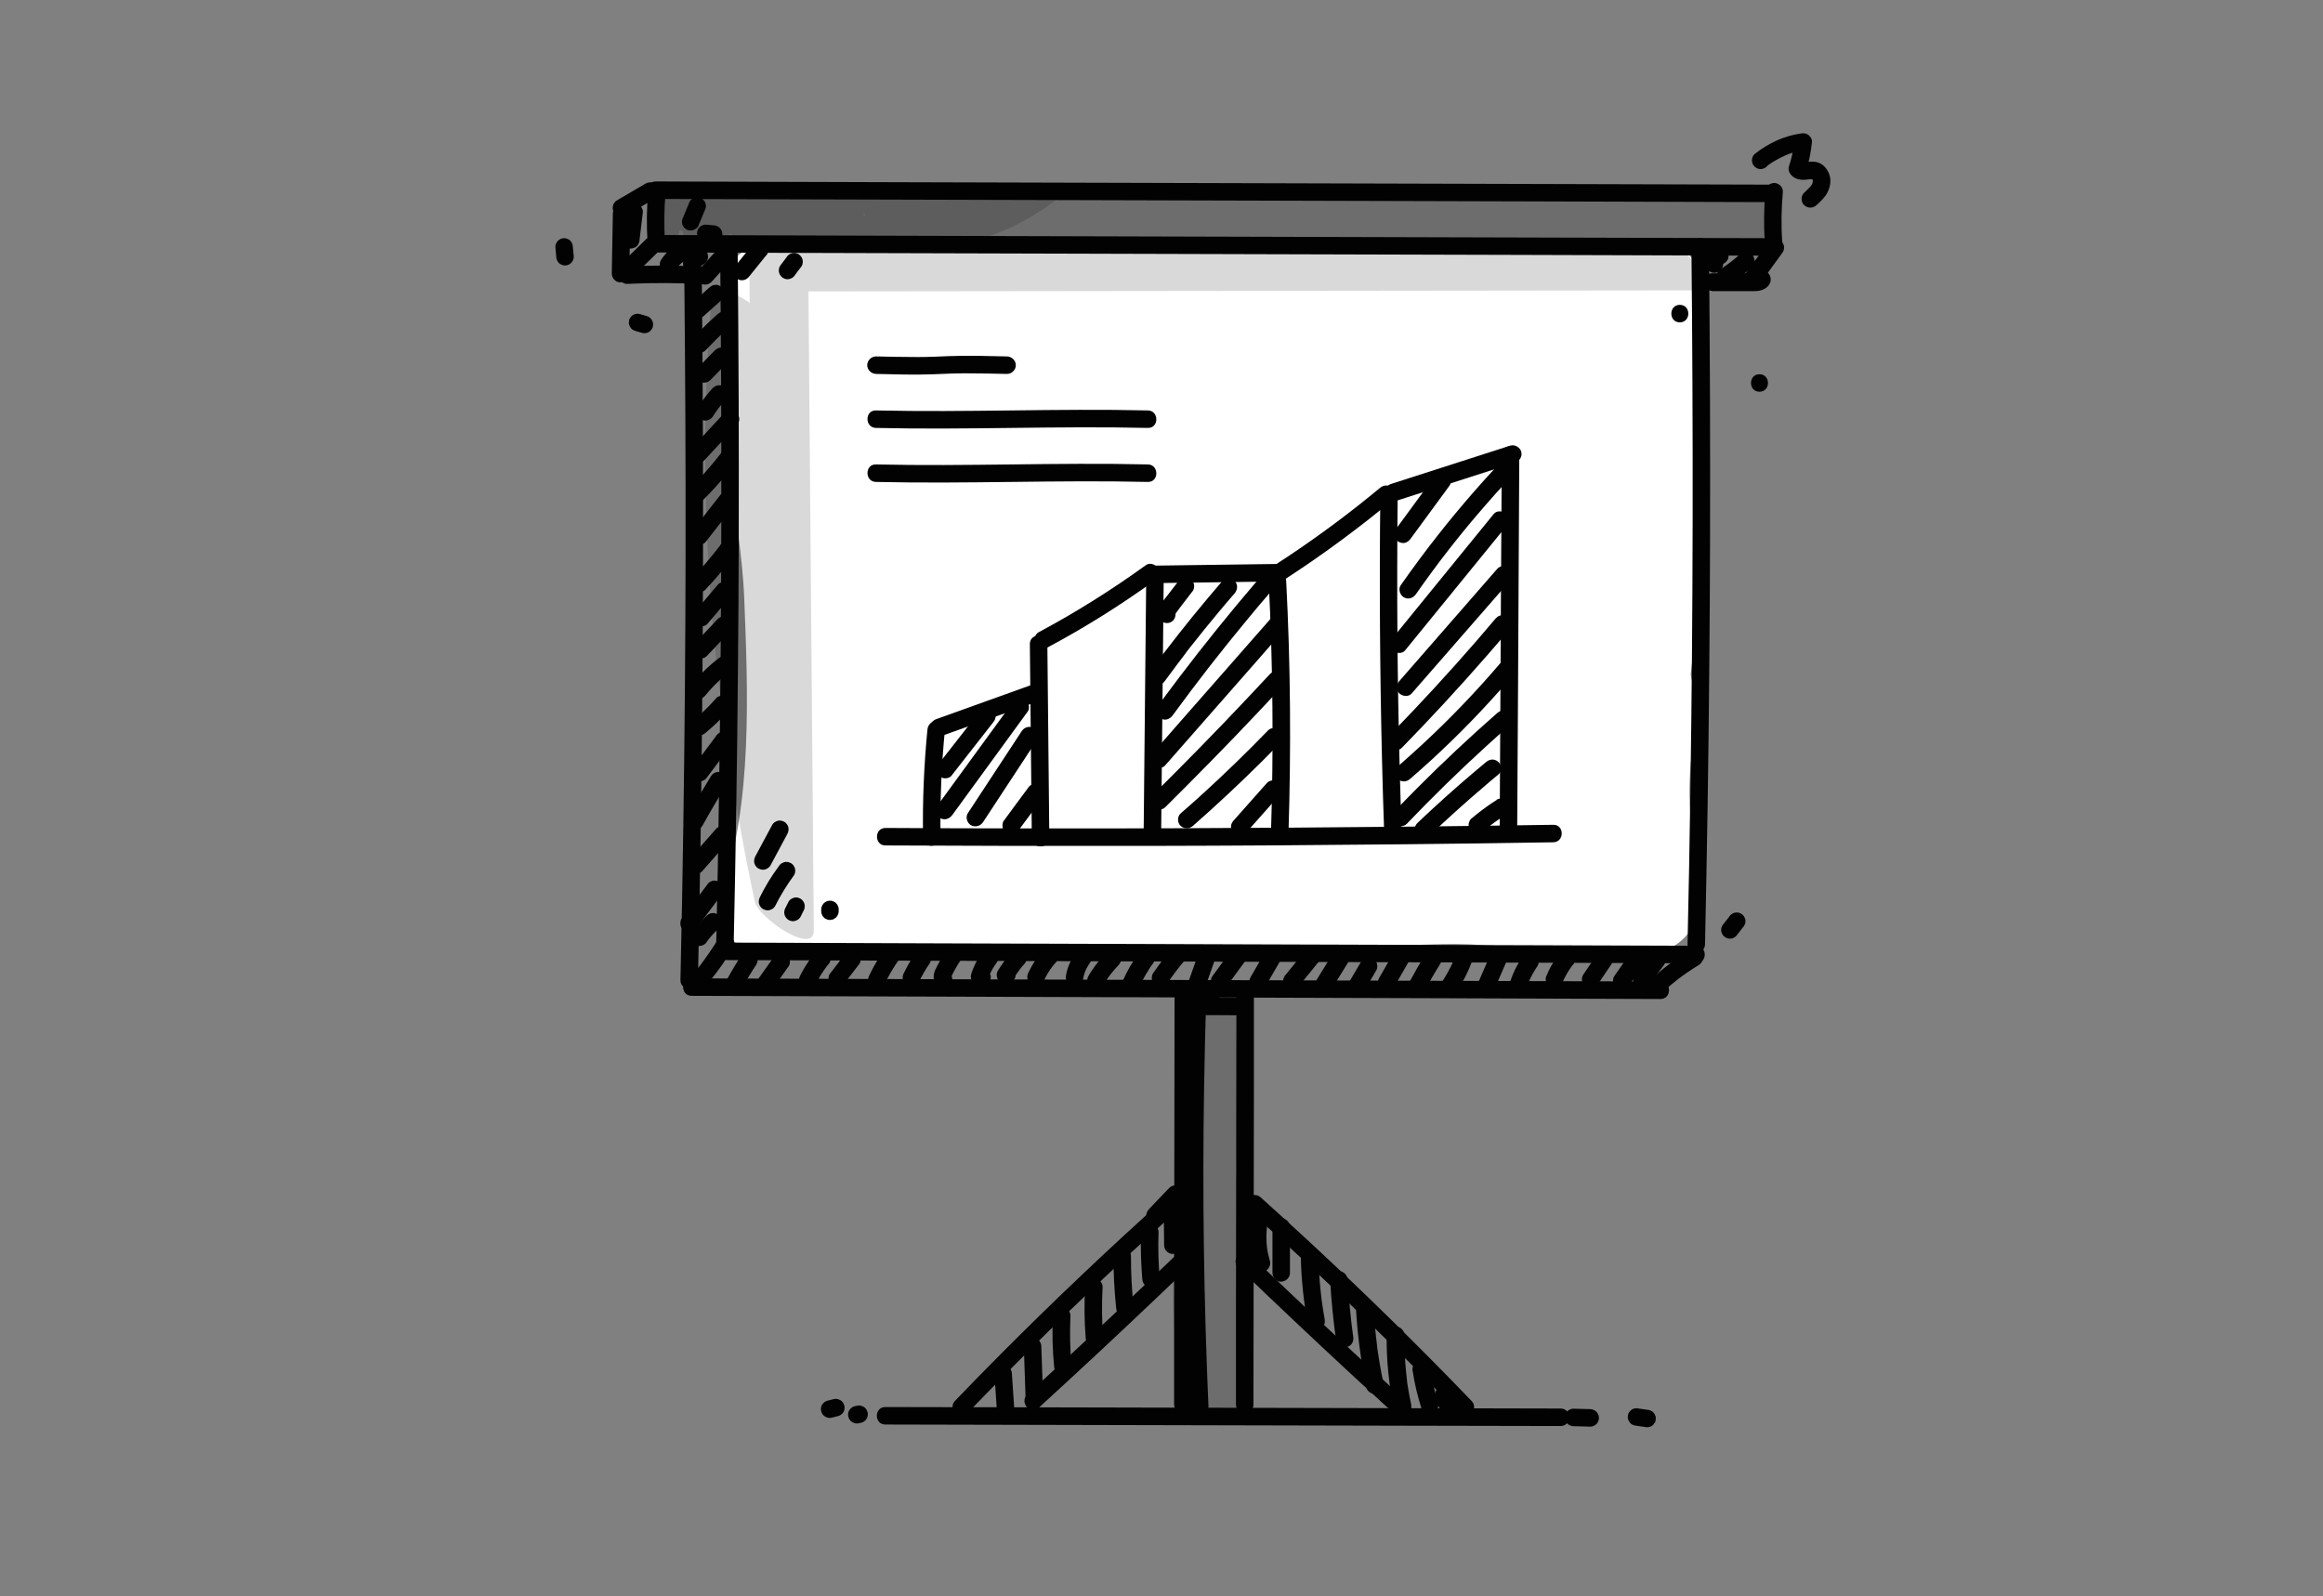 <?xml version="1.0" encoding="UTF-8"?>
<svg id="Gruppe_2353" data-name="Gruppe 2353" xmlns="http://www.w3.org/2000/svg" viewBox="0 0 153.97 105.82">
  <rect x="0" y="0" width="153.97" height="105.82" fill="#808080" stroke="none"/>
  <defs>
    <style>
      .cls-1 {
        fill: #020202;
      }

      .cls-2 {
        fill: #fff;
      }

      .cls-3 {
        opacity: .15;
      }
    </style>
  </defs>
  <path class="cls-2" d="M51.29,23.07c9.36.53,18.7-.31,28.08-.19,10.03.13,20.06.1,30.09-.07,4.46-.08,4.47-7.01,0-6.93-10.03.17-20.06.2-30.09.07-9.38-.12-18.72.72-28.08.19-4.46-.25-4.44,6.68,0,6.93h0Z"/>
  <path class="cls-2" d="M48.6,21.19c-1.6,5.92.49,12.48.73,18.51s.56,13.56-1.5,19.44c-.76,2.16,1.22,4.38,3.34,4.39,9.96.01,19.91-.12,29.87-.41,4.87-.14,9.74-.4,14.61-.53,4.59-.12,9.14,1.18,13.7.66s4.43-7.44,0-6.93c-4.56.52-9.11-.78-13.7-.66-4.87.13-9.74.38-14.61.53-9.95.29-19.91.42-29.87.41,1.11,1.46,2.23,2.93,3.34,4.39,2.03-5.79,1.91-12.98,1.81-19.05-.05-3.16-.26-6.32-.63-9.46s-1.25-6.35-.41-9.44c1.17-4.31-5.52-6.15-6.68-1.84h0Z"/>
  <path class="cls-2" d="M112.54,57.42c-.61-2.93-.74-5.39-.29-8.34.25-1.64.16-3.17-.31-4.76-.42-1.44-.88-2.49-.75-4.02s.45-3.06.39-4.64c-.06-1.44-.29-2.87-.25-4.32.08-2.95.65-5.94,1.02-8.87.23-1.86-1.76-3.47-3.47-3.47-2.07,0-3.23,1.6-3.47,3.47-.39,3.11-1.06,6.35-1.02,9.49.02,1.44.28,2.87.28,4.31,0,1.58-.42,3.12-.45,4.7s.37,3.08.86,4.61c.42,1.32.42,2.03.19,3.36-.61,3.53-.13,6.83.6,10.31.91,4.36,7.59,2.52,6.68-1.84h0Z"/>
  <path class="cls-2" d="M105.48,22.49c.12,4.11.29,8.22.35,12.33.03,1.97-.4,3.45-.51,5.52-.05.89.01,1.78-.02,2.67,0,.02-.12,1.11-.02.56-.04.24-.1.47-.18.7.12-.27.08-.22-.12.16-2.26,3.86,3.73,7.35,5.99,3.5,1.17-2,1.27-4.18,1.26-6.44,0-1.98.48-3.63.52-5.76.09-4.4-.22-8.84-.35-13.23-.05-1.87-1.56-3.47-3.47-3.47s-3.52,1.59-3.47,3.47h0Z"/>
  <path class="cls-2" d="M99.13,22.38c.08,12.35.16,24.71.24,37.06,2.27-.31,4.54-.61,6.81-.92-2.09-5.72-4.18-11.46-5.78-17.35-.77-2.85-1.43-5.74-1.91-8.65-.24-1.44-.41-2.89-.52-4.34-.06-.74-.11-1.47-.14-2.21l-.03-.89c.26-1.75-.8-1.77-3.17-.06l-1.59-2.07c1.7,4.16,1.2,8.47.53,12.8h6.68c-1.41-3.59-2.35-7.32-3.26-11.06-.93-3.82-6.83-2.97-6.81.92.06,10.84.12,21.76-1.84,32.46h6.68c-1.24-3.87-1.74-7.9-1.16-11.95-1.93.51-3.86,1.02-5.79,1.53.54.63.96,1.32,1.26,2.09.13.33.23.67.31,1.02.05.94.33.8.84-.4,1.12-.3,2.25-.59,3.37-.89,1.11.83,1.27.85.46.06-.3-.34-.57-.7-.81-1.09-.47-.7-.88-1.46-1.2-2.24s-.56-1.61-.72-2.43c-.11-.43-.17-.86-.18-1.3.14-1.19-.26-1.09-1.2.31h-1.84l.54.17-2.07-1.59c0-.58-.13-.51-.43.22-.32.36-.66.69-1.05.98-.78.46-.55.67-1.11-.48-.74-1.55-1.04-3.46-.92-5.15.23-3.47,2.37-6.26,5.83-6.95,3.91-.79,2.9-6.77-.92-6.81-3.37-.04-6.75-.08-10.12-.11v6.93c6.47,0,12.91-.83,19.17-2.47,3.72-.98,3.04-6.97-.92-6.81-10.67.44-21.33.89-32,1.33-4.44.19-4.47,7.1,0,6.93l5.6-.21v-6.93c-5.11.67-10.22,1.34-15.33,2.01.82,1.97,1.63,3.94,2.45,5.92.09-.35.29-.53.58-.55-.89-2.11-1.78-4.22-2.67-6.34l-.52.24,2.67-.35,1.29,1.4v1.84l.21-.55c-.53.69-1.06,1.38-1.59,2.07-1.97-.92-2.72-.86-2.25.18.14.4.25.81.33,1.22.14.67.2,1.34.23,2.03.07,1.6,0,3.22-.14,4.81-.3,3.27-1.09,6.46-2.14,9.56l6.68,1.84c.46-3.1.96-6.93,3.8-8.81-1.58-1.58-3.16-3.16-4.74-4.74-1.69,2.69-3.01,5.54-4.03,8.55,2.23.61,4.46,1.23,6.68,1.84.46-1.36,1.7-4.33,3.21-4.88s3.01,2.75,3.36,4.02c1.08,3.96-1.2,8.02-5.05,9.34-3.56,1.22-3.17,6.89.92,6.81,7.02-.13,14.07-.1,21,1.16v-6.68c-.84.32-1.27.42-2.17.38-4.47-.17-4.45,6.73,0,6.93,5.32.24,10.41-1.26,15.41-2.89,3.01-.98,3.58-6.01,0-6.68-2.52-.48-4.81-.48-7.34-.09l1.84,6.68c.89-.16,1.79-.33,2.68-.49,3.94-.73,2.87-6.73-.92-6.81-8.3-.16-16.61-.36-24.7-2.46v6.68c1.51-.47,3.02-.91,4.55-1.31,3.7-.97,3.05-7.05-.92-6.81-5.2.32-10.35,1.15-15.37,2.55-3.2.89-3.41,5.91,0,6.68l2.46.56c-.28-2.11-.55-4.22-.83-6.34-1.45.89-2.94,1.67-4.51,2.35,1.58,1.58,3.16,3.16,4.74,4.74l.11-.38c1.09-1.36,1.4-3.08.27-4.55-.99-1.28-3.04-1.88-4.47-.89l.02.02,4.39,3.34c-.3-5.42,6.69-8.49,11.03-9.35-.89-2.11-1.78-4.22-2.67-6.34-2.32,1.31-4.63,2.63-6.95,3.94-3.62,2.05-1.02,6.96,2.67,6.34,2.82-.48,5.66-.81,8.52-.97,1.11-.06,2.23-.11,3.34-.08.68.02,1.36.05,2.03.15.26.03.52.08.77.15.91.28.65-.08-.76-1.07v-1.84c-.21.64-1.34,1.27-1.87,1.6-3.33,2.06-1.19,7.32,2.67,6.34,2.25-.57,4.48-.94,6.8-1.07-.31-2.27-.61-4.54-.92-6.81-.91.23-1.72.38-2.66.45l1.75,6.46c4.82-2.63,13.78-7.7,13.4-14.27-.42-7.33-11.72-7.32-16.74-5.97-3.64.98-3.05,7.33.92,6.81,1.87-.24,3.75-.49,5.62-.73-.58-2.15-1.17-4.31-1.75-6.46-2.3,1.38-4.61,2.77-6.91,4.15l-3.25,1.95c-.89.53-2.01,1.5-3,1.71h1.84l-.45-.15c.69,1.7,1.38,3.39,2.07,5.09.88-1.64,1.85-3.24,3.03-4.69.68-.84,1.42-1.63,2.2-2.38.58-.57,1.56-1.13,2.02-1.78,1.02-.66.15-.99-2.63-.97.05.44.08.88.11,1.32.06,1.01.07,2.02.04,3.03-.06,2.16-.39,4.24-.9,6.34-1.05,4.33,5.62,6.18,6.68,1.84,1.43-5.83,3.67-11.3,6.76-16.45l-5.44.7.26.29-1.02-2.45c-.12,1.03-2.27,2.61-3.06,3.11l5.22,2.99c-.29-2.39,1.19-4.61.37-6.99-.98-2.84-3.88-3.42-6.52-2.91-5.14.99-10.19,4.07-14.3,7.2-2.93,2.23-1.42,7.46,2.67,6.34,1.76-.48,3.53-.95,5.3-1.41-1.46-1.11-2.93-2.23-4.39-3.34l-.03.47,1.02-2.45c-.53.56-2.25.86-3,1.11-1.38.45-2.77.86-4.18,1.21-2.66.66-5.35,1.12-8.09,1.38,1.16,1.16,2.31,2.31,3.47,3.47-.08-.75,2.33-2.48,2.91-2.88s1.25-.79,1.91-1.09c.39-.19.8-.34,1.21-.47,1.1-.18.94-.37-.48-.59-.53-.69-1.06-1.38-1.59-2.07l.08.29v-1.84c-.06.34-.08.41-.04.23.14-.74.73-.41,1.77.98v1.84c-.74.59-.84.79-.31.6.39-.11.79-.2,1.19-.27.91-.2,1.82-.4,2.73-.59,1.82-.4,3.63-.79,5.45-1.19,3.78-.82,3-7.07-.92-6.81-5.74.38-11.45,1-17.15,1.8-3.98.56-2.83,6.71.92,6.81l.75.02c4.46.12,4.46-6.81,0-6.93l-.75-.02c.31,2.27.61,4.54.92,6.81,5.08-.71,10.19-1.21,15.3-1.55-.31-2.27-.61-4.54-.92-6.81-3.02.66-6.11,1.17-9.09,1.98-2.24.61-4.35,1.88-4.81,4.32-.49,2.57,1.24,4.9,3.7,5.57s5.1-.39,6.67-2.35c1.39-1.74,2.06-4.48.29-6.25-1.93-1.93-4.75-1.03-6.94-.14-3.85,1.55-10.24,5.77-9.75,10.62.17,1.73,1.45,3.66,3.47,3.47,4.22-.4,8.39-1.11,12.45-2.31,3.51-1.04,8.45-1.96,8.78-6.33.17-2.3-2.35-3.87-4.39-3.34-1.77.46-3.54.93-5.3,1.41.89,2.11,1.78,4.22,2.67,6.34,2.7-2.06,5.61-3.87,8.73-5.23.75-.32,1.5-.62,2.28-.86.4-.13.81-.25,1.22-.34-.84-2.46-1.38-3.11-1.62-1.96-.9.92-.73,4.01-.6,5.1.29,2.45,2.77,4.53,5.22,2.99,3.44-2.16,8.88-7.77,5.22-11.84-1.52-1.69-4.35-1.13-5.44.7-3.38,5.63-5.89,11.73-7.46,18.11l6.68,1.84c.82-3.38,1.26-6.87,1.14-10.35-.1-2.94-.31-6.61-3.54-7.8-3.23-1.19-6.03,1.65-8.13,3.74-2.4,2.4-4.42,5.19-6.02,8.18-1.1,2.07-.09,4.35,2.07,5.09,2.93,1.01,5.82-1.58,8.17-2.99,2.98-1.79,5.96-3.58,8.94-5.37,2.7-1.62,1.85-6.93-1.75-6.46-1.87.24-3.75.49-5.62.73.31,2.27.61,4.54.92,6.81,1.75-.47,3.53-.66,5.33-.4.88.13,1.73.41,2.58.69.41.22.4.04-.05-.54-.21.38-.44.75-.7,1.09-2.25,2.92-5.99,4.99-9.16,6.72-2.92,1.59-1.72,6.7,1.75,6.46,1.53-.11,3.02-.32,4.51-.69,3.73-.93,3.04-7.04-.92-6.81-2.92.17-5.81.6-8.64,1.32.89,2.11,1.78,4.22,2.67,6.34,2.08-1.29,4.49-3.22,5.06-5.74.66-2.91-1.47-4.97-4.08-5.61-5.84-1.44-12.53-.24-18.34.75.89,2.11,1.78,4.22,2.67,6.34,2.32-1.31,4.63-2.63,6.95-3.94,3.56-2.02,1.06-7.08-2.67-6.34-7.41,1.47-16.59,7.46-16.12,16.03.13,2.27,2.11,3.92,4.39,3.34.6-.15,1.13-.37,1.64-.72l-4.2-5.44c-.47.59-.89,1.09-1.19,1.78-1.42,3.28,1.46,6.17,4.74,4.74,1.56-.68,3.05-1.46,4.51-2.35,2.44-1.49,2.17-5.65-.83-6.34l-2.46-.56v6.68c4.44-1.24,8.92-2.02,13.53-2.3-.31-2.27-.61-4.54-.92-6.81-1.53.4-3.04.83-4.55,1.31-3.17,1-3.42,5.8,0,6.68,8.67,2.25,17.63,2.53,26.54,2.7-.31-2.27-.61-4.54-.92-6.81-.89.16-1.79.33-2.68.49-1.85.34-2.87,2.57-2.42,4.26.52,1.98,2.42,2.7,4.26,2.42,1.22-.19,2.44-.13,3.65.09v-6.68c-4.44,1.45-8.85,2.85-13.57,2.64v6.93c1.39.05,2.71-.14,4.01-.63,2.86-1.08,3.71-6.01,0-6.68-7.56-1.37-15.18-1.55-22.84-1.41.31,2.27.61,4.54.92,6.81,8.61-2.96,12.87-12.45,8.77-20.75-1.92-3.88-6.14-7.62-10.72-6.1-4.11,1.37-6.78,5.99-8.09,9.84-1.44,4.23,5.25,6.05,6.68,1.84.83-2.45,1.96-4.71,3.33-6.89,1.81-2.87-1.84-6.67-4.74-4.74-4.52,3-6.22,7.78-6.99,12.96-.64,4.33,5.23,6.17,6.68,1.84,1.34-3.98,2.16-8.11,2.45-12.3.26-3.7.22-8.01-1.7-11.32s-7.02-4.02-8.56.06c-1.62,4.28,2.96,6.9,6.54,5.24,3.58-1.66,1.05-7.45-2.67-6.34-1.45.44-2.7,1.13-3.64,2.33-1.57,2-.91,6.36,2.45,5.92,5.11-.67,10.22-1.34,15.33-2.01,1.87-.25,3.44-1.42,3.47-3.47.02-1.82-1.6-3.54-3.47-3.47s-3.73.14-5.6.21v6.93c10.67-.44,21.33-.89,32-1.33-.31-2.27-.61-4.54-.92-6.81-5.69,1.49-11.44,2.23-17.33,2.22-4.46,0-4.47,6.88,0,6.93,3.37.04,6.75.08,10.12.11-.31-2.27-.61-4.54-.92-6.81-6.45,1.3-10.63,7.27-10.92,13.64-.27,6,3.36,15.41,10.97,12.36,3.03-1.22,5.9-4.19,6.3-7.52.44-3.56-2.58-7.03-6.28-5.32-6.25,2.88-1.64,13.36,1.28,17.07,1.02,1.3,2.08,2.51,3.81,2.7,1.93.22,3.65-1.12,4.11-2.98.91-3.66-1.34-7.82-3.62-10.49-1.58-1.85-5.43-1-5.79,1.53-.77,5.31-.49,10.51,1.16,15.64.97,3.01,6.03,3.58,6.68,0,2.08-11.33,2.15-22.82,2.09-34.3-2.27.31-4.54.61-6.81.92.91,3.74,1.85,7.47,3.26,11.06.56,1.44,1.7,2.54,3.34,2.54,1.4,0,3.11-1.06,3.34-2.54.81-5.29,1.84-11.42-.53-16.49-1.16-2.48-3.91-3.6-6.41-2.12s-2.52,4.44-2.41,6.99c.51,11.94,4.54,23.28,8.6,34.39,1.29,3.52,6.83,3.2,6.81-.92-.08-12.35-.16-24.71-.24-37.06-.03-4.46-6.96-4.47-6.93,0h0Z"/>
  <g class="cls-3">
    <path d="M79.98,67.57c0,4.6.01,9.19.02,13.79v6.89c.01,1.15.01,2.3.01,3.45,0,.78,0,1.47.8,1.81.34.14.93-.02,1.04-.41.58-2.07.64-4.29.62-6.42-.01-2.21-.18-4.42-.36-6.62-.36-4.42-.8-8.89-.19-13.31l-1.4.12c.96,1.64.56,3.7.4,5.5-.19,2.12-.38,4.24-.57,6.36l1.41-.26c-.32-.85-.35-1.75-.36-2.64-.02-.97-.02-1.94-.03-2.92-.02-1.94-.02-3.89-.02-5.83l-1.45.12c0,4.16-1.48,8.13-1.88,12.24-.2,2.08-.26,4.18-.27,6.27-.01,1.98.15,3.94.84,5.81.23.62,1.37.34,1.41-.26.32-4.99.32-9.99,0-14.98l-1.45.12c.82,4.01-.13,8.05-.22,12.07-.02,1.01,0,2.03.14,3.03.12.8.38,1.6,1.09,2.06.62.41,1.47.47,2.1.07.58-.37.89-1.11.53-1.73s-1.75-.25-1.37.4c.14.24.08.51-.19.46-.34-.06-.55-.67-.62-.95-.18-.68-.19-1.44-.22-2.14-.05-1.51.06-3.03.2-4.54.27-2.96.62-5.94.01-8.89-.14-.69-1.5-.6-1.45.12.32,4.99.32,9.99,0,14.98l1.41-.26c-.7-1.88-.79-3.9-.76-5.89s.07-4.2.31-6.27c.46-3.99,1.85-7.83,1.84-11.88,0-.7-1.45-.59-1.45.12,0,2.03,0,4.07.02,6.1.02,1.82-.2,3.84.47,5.57.24.63,1.36.33,1.41-.26.21-2.21.4-4.41.6-6.62.16-1.84.48-3.84-.5-5.51-.25-.43-1.31-.49-1.4.12-.6,4.35-.24,8.73.12,13.08.18,2.2.36,4.41.39,6.62.04,2.21.01,4.5-.59,6.65l1.04-.41c.13.05.01-.17,0-.27-.03-.22,0-.46,0-.68v-1.59c0-1.06,0-2.12,0-3.18,0-2.17,0-4.33,0-6.5,0-4.29-.01-8.57-.02-12.86,0-.7-1.45-.59-1.45.12h0Z"/>
  </g>
  <g class="cls-3">
    <path d="M45.66,13.89c-.09-.11-.13-.23-.12-.37l-1.38-.38c.16.51.22,1,.19,1.54l1.33.3c-.32-.37-.47-.76-.52-1.24-.04-.36-1.39-.61-1.38-.38.03.89-.12,1.74-.48,2.55l1.38.38c-.18-1.09.22-2.16,1.06-2.87l-1.34-.43c.57,1.06.91,2.18,1.01,3.38l1.38.31c-.11-1.04-.1-2.07.02-3.1.05-.4-1.34-.74-1.38-.45-.1.7-.44,1.24-1.04,1.62l1.34.43c-.06-.83.85-1.08,1.49-1.2l-1.25-.54c-.31.74-.94,1.22-1.75,1.3l1.12.62c1.37-.28,2.74-.54,4.11-.79l-1.25-.54c-.3.81-1.36,1.26-2.19,1.27l1.07.4c-.32-.3,1.27-.65,1.43-.68.57-.1,1.16-.14,1.74-.15,1.16-.02,2.31.04,3.46-.07.28-.03.3-.15.11-.33-.22-.21-.68-.33-.98-.32-1.29.04-2.59.09-3.88.13-1.22.04-2.64.29-3.84,0l.76.56c.83-.32,1.67-.56,2.54-.75.46-.1-.38-.51-.48-.54-.86-.25-1.71-.37-2.6-.29l1,.63c2.18-.55,4.4-.29,6.6,0l-.57-.63c-2.25-.15-4.49.07-6.65.73-.51.15.69.62.84.63,2.99.19,5.98.04,8.96-.14.29-.02.29-.15.11-.33-.21-.2-.69-.33-.98-.32-2.3.13-4.56.51-6.77,1.14-.5.14.56.57.67.6,1.55.39,3.13.53,4.72.4.74-.06-.51-.61-.72-.64-.95-.11-1.89-.11-2.84,0-.3.03-.01.29.08.36.25.18.61.27.91.28,2.09.02,4.17-.1,6.24-.36.42-.05-.24-.45-.3-.48-2.06-.95-4.51-.66-6.68-.36-.25.03-.07.23.02.32.2.19.56.26.83.31,1.42.24,2.86.14,4.24-.31.51-.17-.69-.61-.84-.63-1.82-.13-3.62-.09-5.43.13l1.12.62c1.09-.19,2.17-.44,3.24-.75.5-.15-.56-.57-.67-.6-.93-.26-1.88-.37-2.85-.35-.29,0-.29.16-.11.33.23.22.68.31.98.32,1.89.03,3.78.06,5.67.09.21,0,.29-.07.2-.25-.11-.21-.55-.31-.75-.36-1.64-.39-3.34-.2-5-.08-1.8.12-3.6.29-5.4.49-.3.03,0,.29.08.36.24.18.62.28.91.28,3.18-.07,6.34-.88,9.53-.59.78.07.14-.42-.21-.55-.58-.21-1.17-.31-1.78-.33-.21,0-.29.07-.2.25.1.2.55.32.75.36.75.15,1.47.18,2.22.03.14-.03.17-.13.08-.24-.66-.7-1.71-.71-2.61-.7-1.24.01-2.47.15-3.68.4-.28.06-.03.28.08.36.24.17.62.29.91.28,2.42-.1,4.84-.21,7.25-.31l-1.08-.6-3.51,1.47c-.2.09.2.34.23.37.24.14.57.25.85.24.92-.04,1.83-.14,2.73-.31.29-.05.02-.28-.08-.36-.25-.18-.61-.27-.91-.28-.74-.03-1.42.11-2.08.43-.2.09.19.34.23.37.23.14.58.26.85.24.81-.07,1.63-.12,2.44-.14l-1.08-.6-.6.26c-.2.09.19.34.23.37.25.15.56.23.85.24,1.12.03,2.23-.07,3.33-.27.28-.05.03-.28-.08-.36-.23-.17-.63-.29-.91-.28l-5.05.29c-.26.02-.28.1-.15.29.15.21.64.33.87.35,1.97.14,3.93.18,5.89-.04.3-.03,0-.29-.08-.36-.24-.18-.62-.28-.91-.28-1.78,0-3.55.2-5.28.62-.27.07-.04.27.08.36.25.18.61.27.91.28,2.23.03,4.45-.04,6.67-.23.71-.06-.35-.56-.55-.61-2.74-.64-5.55-.53-8.34-.38l1,.63c1.81-.23,3.63-.47,5.44-.7.5-.06-.57-.57-.67-.6-.79-.18-1.56-.2-2.35-.02-.31.07.02.33.15.4.28.17.65.26.97.22.73-.09,1.45-.24,2.16-.45.5-.15-.56-.57-.67-.6-1.16-.31-2.35-.38-3.54-.18-.25.04-.08.23.02.32.2.19.57.28.83.31,2,.24,4.06-.03,6.06-.13.29-.01.29-.15.11-.33-.22-.21-.68-.32-.98-.32-2.16.05-4.33.09-6.49.14l.87.65c2.28-.13,4.56-.26,6.84-.39.29-.02.29-.15.11-.33-.23-.22-.67-.3-.98-.32-2.82-.13-5.63-.1-8.44.1-.28.02-.3.15-.11.33.22.21.68.32.98.32,2.23,0,4.47-.01,6.7-.02h1.64c.13,0,.25,0,.38,0,.29.01.17-.04-.35-.15-.26.01-.65.25-.89.34-.99.35-2,.62-3.03.82l1.12.62c.94-.26,1.88-.52,2.83-.78.27-.07.05-.27-.08-.36-.23-.17-.63-.29-.91-.28l-4.74.27,1,.63c.97-.36,1.97-.55,3.01-.55l-1.08-.6-1.21.46c-.23.09.28.39.31.4.26.13.61.24.9.18,1.28-.24,2.57-.49,3.85-.73l-1.21-.59-1.18.56c-.2.09.19.34.23.37.24.14.57.24.85.24l2.47-.07-1.08-.6-2.75,1.09c-.23.09.28.39.31.4.23.12.63.27.9.18l1.85-.59-1.21-.59-1.05.57c-.22.12.26.38.31.4.26.14.6.23.9.18,1.69-.26,3.29-.87,4.72-1.8.26-.17-.97-.71-1.3-.56-.71.34-1.42.68-2.15,1-.32.14-.65.29-.98.43-.22.09-.8.45-1.03.42l.7.23-.1-.05.27.24c-.12-.24,2.61-1.99,2.9-2.17l-1.3-.56c-1.17.77-2.41,1.37-3.75,1.78l1.21.59c1.04-.69,2.13-1.28,3.28-1.76.23-.1-.28-.39-.31-.4-.27-.14-.59-.22-.9-.18-.78.1-1.51.32-2.22.64-.23.1.27.38.31.4.23.12.64.28.9.18.86-.3,1.73-.44,2.65-.33l-.93-.59-.8.66c-.33.28,1.03.62,1.21.59.73-.13,1.45-.26,2.18-.4l-1.21-.59c-1.2.69-2.41,1.34-3.66,1.94l1.3.56c1.52-1.03,3.06-2.07,4.83-2.59l-1.21-.59c-1.65,1.29-3.52,2.23-5.56,2.76l1.21.59c1.17-.96,2.43-1.8,3.76-2.52.24-.13-.32-.41-.39-.44-.27-.12-.62-.22-.9-.11-1.55.59-3.07,1.29-4.53,2.08-.24.13.32.41.39.44.24.1.65.25.9.11,1.46-.79,2.97-1.48,4.53-2.08l-1.3-.56c-1.33.72-2.59,1.56-3.76,2.52-.32.26,1.01.64,1.21.59,2.09-.54,4.03-1.49,5.73-2.82.31-.25-1-.65-1.21-.59-1.84.54-3.44,1.59-5.01,2.66-.27.18.98.71,1.3.56,1.24-.6,2.46-1.25,3.66-1.94.21-.12-.25-.37-.31-.4-.26-.13-.6-.24-.9-.18-.73.13-1.45.26-2.18.4l1.21.59.8-.66c.31-.25-.81-.58-.93-.59-1.09-.12-2.16-.03-3.2.34l1.21.59c.66-.3,1.33-.48,2.04-.58l-1.21-.59c-1.15.49-2.24,1.07-3.28,1.76-.3.2.98.66,1.21.59,1.39-.44,2.7-1.05,3.92-1.85.23-.15-.95-.78-1.3-.56-1.03.68-2.03,1.41-2.99,2.19-.05.03-.06.07-.04.12.45.87,1.63.66,2.34.36,1.24-.52,2.46-1.07,3.67-1.65l-1.3-.56c-1.38.9-2.91,1.48-4.54,1.73l1.21.59,1.05-.57c.28-.15-.95-.67-1.21-.59l-1.85.59,1.21.59,2.75-1.09c.21-.08-.2-.35-.23-.37-.24-.14-.57-.24-.85-.24l-2.47.07,1.08.6,1.18-.56c.22-.11-.27-.38-.31-.4-.26-.13-.61-.24-.9-.18l-3.85.73,1.21.59,1.21-.46c.21-.08-.2-.35-.23-.37-.25-.14-.56-.24-.85-.24-1.12,0-2.2.19-3.25.58-.51.19.8.65,1,.63l4.74-.27-1-.63c-.94.26-1.88.52-2.83.78-.3.08.01.32.15.4.26.16.66.28.97.22,1.48-.29,2.92-.73,4.31-1.32.05-.03.06-.07.04-.12-.27-.56-1.01-.76-1.58-.82-.95-.1-1.94-.02-2.89-.01-2.11,0-4.21,0-6.32.01l.87.65c2.81-.2,5.63-.23,8.44-.1l-.87-.65-6.84.39c-.29.02-.29.15-.11.33.22.21.68.32.98.32,2.16-.05,4.33-.09,6.49-.14l-.87-.65c-1.89.1-3.87.37-5.76.15l.84.63c.9-.14,1.76-.1,2.64.13l-.67-.6c-.71.22-1.42.37-2.16.45l1.12.62c.49-.11.95-.14,1.45-.03l-.67-.6c-1.81.23-3.63.47-5.44.7-.29.04-.01.29.08.36.23.17.63.29.91.28,2.56-.14,5.16-.29,7.69.3l-.55-.61c-2.22.19-4.44.27-6.67.23l1,.63c1.65-.4,3.33-.61,5.03-.6l-1-.63c-1.77.19-3.56.16-5.34.03l.72.64c1.68-.1,3.37-.2,5.05-.29l-1-.63c-1.02.19-2.05.28-3.09.25l1.08.6.6-.26c.2-.09-.19-.34-.23-.37-.25-.14-.57-.24-.85-.24-.82.02-1.63.06-2.44.14l1.08.6c.54-.25,1.07-.36,1.66-.34l-1-.63c-.82.15-1.65.24-2.48.28l1.08.6,3.51-1.47c.2-.09-.2-.34-.23-.37-.24-.14-.57-.25-.85-.24-2.42.1-4.84.21-7.25.31l1,.63c.74-.15,1.48-.27,2.24-.32.32-.02.64-.04.95-.05.2,0,.4,0,.6,0,.08,0,.16,0,.24,0,.21.02.16-.01-.13-.1l.08-.24c-.45.09-.88.12-1.33.03l.55.61c.28,0,.5.06.76.15l-.21-.55c-3.3-.3-6.54.5-9.83.57l1,.63c1.63-.18,3.27-.33,4.9-.44,1.49-.11,3.13-.36,4.6-.01l-.55-.61c-1.89-.03-3.78-.06-5.67-.09l.87.65c.75-.02,1.47.07,2.2.27l-.67-.6c-1.06.32-2.14.57-3.24.75-.32.05.04.33.15.4.28.17.65.26.97.22,1.62-.2,3.25-.24,4.88-.12l-.84-.63c-1.21.4-2.43.51-3.69.3l.84.63c.89-.12,1.79-.21,2.68-.23.8-.03,1.62-.04,2.36.3l-.3-.48c-1.99.25-3.99.35-6,.33l1,.63c.77-.09,1.53-.09,2.29,0l-.72-.64c-1.38.11-2.73.01-4.07-.32l.67.6c2.13-.61,4.31-.99,6.52-1.12l-.87-.65c-2.88.17-5.77.35-8.66.16l.84.63c1.98-.6,4.04-.86,6.1-.72.21.01.48.02.35-.24-.12-.24-.69-.36-.92-.39-2.38-.31-4.8-.59-7.15,0-.27.07-.04.27.08.36.23.17.63.3.91.28.53-.05,1.06-.04,1.58.11l-.48-.54c-.93.2-1.83.48-2.71.81-.32.12.7.55.76.56,1.29.32,2.67.15,3.99.1,1.46-.05,2.92-.1,4.38-.15l-.87-.65c-1.26.12-2.53.03-3.8.07-.59.02-1.18.07-1.76.18-.43.08-1.21.2-1.52.54-.27.3-.02.59.27.75.43.25.93.27,1.41.17.86-.18,1.81-.52,2.14-1.4.14-.37-1.05-.57-1.25-.54-1.37.25-2.75.51-4.11.79-.32.06.03.33.15.4.28.17.65.26.97.22.91-.09,1.66-.64,2.01-1.48.15-.36-1.06-.57-1.25-.54-.84.16-1.81.49-1.74,1.51.02.35,1.09.58,1.34.43.63-.39,1.03-.99,1.13-1.72l-1.38-.45c-.12,1.08-.12,2.16-.01,3.24.04.35,1.41.69,1.38.31-.1-1.2-.44-2.32-1.01-3.38-.16-.29-1.05-.68-1.34-.43-.93.78-1.34,1.92-1.14,3.12.05.3,1.24.7,1.38.38.36-.82.52-1.66.48-2.55l-1.38-.38c.06.54.27.99.62,1.4.12.14,1.31.65,1.33.3.03-.58-.03-1.12-.2-1.67-.09-.29-1.38-.67-1.38-.38,0,.21.02.33.13.51.16.26.52.38.8.44.06.01.71.09.58-.13h0Z"/>
  </g>
  <g class="cls-3">
    <path d="M70.01,15.65c4.39.25,8.77.49,13.16.74,1.19.07,1.2-2.56.18-2.84-1.44-.39-2.87-.68-4.34-.88.02.96.05,1.93.07,2.89,12.59.11,25.18.21,37.77.32-.02-.96-.05-1.93-.07-2.89-12.36.14-24.72.28-37.08.42-6.05.07-12.13.28-18.18-.02s-11.45-1.36-17.21-.6c-1.11.15-1.3,2.61-.18,2.84,8.66,1.8,17.25-1.24,25.95-.38,1.24.12,1.23-2.76-.07-2.89-8.51-.84-16.99,2.22-25.45.47l-.18,2.84c5.76-.76,11.46.32,17.21.6,6.05.3,12.13.09,18.18.02,12.36-.14,24.72-.28,37.08-.42,1.28-.01,1.22-2.88-.07-2.89-12.59-.11-25.18-.21-37.77-.32-1.31-.01-1.17,2.72.07,2.89,1.34.18,2.54.43,3.83.79l.18-2.84c-4.39-.25-8.77-.49-13.16-.74-1.25-.07-1.23,2.81.07,2.89h0Z"/>
  </g>
  <g>
    <g>
      <path class="cls-1" d="M58.69,56.05c5.76.03,11.51.04,17.27.03,5.76-.01,11.51-.05,17.27-.11,3.24-.03,6.48-.08,9.72-.13.75-.01.75-1.18,0-1.16-5.76.09-11.51.15-17.27.19-5.76.04-11.51.06-17.27.05-3.24,0-6.48-.01-9.72-.03-.75,0-.75,1.16,0,1.16h0Z"/>
      <path class="cls-1" d="M61.47,48.38c-.23,2.36-.33,4.73-.29,7.11,0,.3.26.6.58.58s.59-.26.58-.58c-.04-2.37.06-4.74.29-7.11.03-.3-.29-.6-.58-.58-.34.02-.55.26-.58.58h0Z"/>
      <path class="cls-1" d="M62.38,48.8c2.13-.76,4.25-1.53,6.38-2.29.29-.1.51-.4.41-.72-.09-.28-.41-.52-.72-.41-2.13.76-4.25,1.53-6.38,2.29-.29.1-.51.4-.41.72.09.28.41.52.72.41h0Z"/>
      <path class="cls-1" d="M68.26,42.7c.04,4.28.09,8.56.13,12.85,0,.75,1.17.75,1.16,0-.04-4.28-.09-8.56-.13-12.85,0-.75-1.17-.75-1.16,0h0Z"/>
      <path class="cls-1" d="M69.44,42.92c2.47-1.32,4.85-2.81,7.11-4.45.25-.18.39-.51.21-.8-.16-.24-.53-.4-.8-.21-2.27,1.64-4.64,3.13-7.11,4.45-.27.14-.37.54-.21.8.18.27.51.36.8.21h0Z"/>
      <path class="cls-1" d="M75.97,38.48c-.06,5.64-.11,11.28-.17,16.92,0,.75,1.16.75,1.16,0,.06-5.64.11-11.28.17-16.92,0-.75-1.16-.75-1.16,0h0Z"/>
      <path class="cls-1" d="M76.4,38.66l8.15-.11c.31,0,.58-.26.58-.58s-.27-.59-.58-.58l-8.15.11c-.31,0-.58.26-.58.58s.27.59.58.58h0Z"/>
      <path class="cls-1" d="M84.09,38.53c.28,5.57.33,11.15.15,16.73-.02.75,1.14.75,1.16,0,.18-5.58.14-11.16-.15-16.73-.04-.75-1.2-.75-1.16,0h0Z"/>
      <path class="cls-1" d="M85.17,38.4c1.93-1.25,3.79-2.59,5.6-4.01.51-.4,1.01-.81,1.51-1.22.24-.2.22-.62,0-.82-.25-.23-.57-.21-.82,0-1.71,1.42-3.43,2.72-5.28,3.99-.52.36-1.05.71-1.59,1.06-.26.17-.38.52-.21.8.16.25.52.39.8.21h0Z"/>
      <path class="cls-1" d="M91.49,32.79c-.07,5.86-.03,11.72.11,17.57.04,1.66.09,3.33.15,4.99.03.75,1.19.75,1.16,0-.21-5.85-.31-11.71-.3-17.57,0-1.66.01-3.33.03-4.99,0-.75-1.16-.75-1.16,0h0Z"/>
      <path class="cls-1" d="M92.49,33.22c2.64-.85,5.29-1.7,7.93-2.55.3-.1.49-.4.41-.72-.08-.29-.42-.5-.72-.41-2.64.85-5.29,1.7-7.93,2.55-.3.1-.49.4-.41.72.08.29.42.5.72.41h0Z"/>
      <path class="cls-1" d="M99.54,30.14c-.04,6.45-.08,12.9-.11,19.36-.01,1.84-.02,3.69-.03,5.53,0,.75,1.16.75,1.16,0,.04-6.45.08-12.9.11-19.36.01-1.84.02-3.69.03-5.53,0-.75-1.16-.75-1.16,0h0Z"/>
      <path class="cls-1" d="M65,47.08c-.92,1.18-1.84,2.35-2.76,3.53-.1.13-.17.24-.17.41,0,.14.06.31.17.41s.26.18.41.17c.14,0,.32-.05.41-.17.92-1.18,1.84-2.35,2.76-3.53.1-.13.17-.24.17-.41,0-.14-.06-.31-.17-.41s-.26-.18-.41-.17c-.14,0-.32.05-.41.17h0Z"/>
      <path class="cls-1" d="M67.11,46.58c-1.67,2.29-3.33,4.57-5,6.86-.18.25-.05.66.21.8.3.16.6.05.8-.21,1.67-2.29,3.33-4.57,5-6.86.18-.25.05-.66-.21-.8-.3-.16-.6-.05-.8.21h0Z"/>
      <path class="cls-1" d="M67.72,48.47c-1.19,1.81-2.38,3.62-3.57,5.44-.17.26-.06.65.21.8.29.15.62.06.8-.21,1.19-1.81,2.38-3.62,3.57-5.44.17-.26.06-.65-.21-.8-.29-.15-.62-.06-.8.21h0Z"/>
      <path class="cls-1" d="M68.13,52.25c-.54.73-1.08,1.45-1.61,2.18-.08.11-.09.32-.06.45s.14.28.27.35c.14.07.3.11.45.06l.14-.06c.09-.05.16-.12.21-.21.54-.73,1.08-1.45,1.61-2.18.08-.11.09-.32.06-.45s-.14-.28-.27-.35c-.14-.07-.3-.11-.45-.06l-.14.06c-.09.05-.16.12-.21.21h0Z"/>
      <path class="cls-1" d="M78.06,38.59c-.19.25-.38.49-.57.74-.1.12-.19.25-.29.37s-.19.23-.27.36c-.16.24-.23.54-.16.82.03.14.14.28.27.35s.31.1.45.06.28-.13.35-.27.1-.29.06-.45c0-.01,0-.03,0-.04l.02.15s0-.05,0-.07l-.02.15s.02-.08.03-.12l-.06.14c.06-.14.17-.26.26-.39.1-.14.21-.27.31-.41.21-.27.42-.54.63-.82.04-.07.07-.14.07-.22.02-.08.01-.15-.01-.23-.04-.14-.14-.28-.27-.35-.14-.07-.3-.11-.45-.06l-.14.06c-.09.05-.16.12-.21.21h0Z"/>
      <path class="cls-1" d="M81.01,38.53c-1.32,1.53-2.59,3.09-3.82,4.7-.34.45-.68.9-1.01,1.35-.18.25-.05.66.21.8.3.16.6.05.8-.21.29-.39.58-.78.87-1.17.15-.2.3-.39.45-.59.02-.02.03-.05.05-.07,0,0-.04.06,0,0,.03-.05.07-.09.1-.14.08-.11.16-.21.25-.32.6-.76,1.21-1.52,1.83-2.26.36-.43.72-.86,1.09-1.28.2-.23.24-.6,0-.82-.22-.2-.61-.25-.82,0h0Z"/>
      <path class="cls-1" d="M83.32,38.51c-1.8,2.1-3.54,4.26-5.21,6.46-.47.62-.93,1.24-1.39,1.86-.19.25-.04.65.21.8.3.17.61.05.8-.21,1.57-2.15,3.21-4.26,4.91-6.31.49-.6.99-1.19,1.5-1.78.2-.24.23-.59,0-.82-.21-.21-.62-.24-.82,0h0Z"/>
      <path class="cls-1" d="M84.33,40.89c-2.06,2.35-4.12,4.69-6.18,7.04-.58.66-1.16,1.32-1.74,1.99-.21.24-.23.59,0,.82.21.21.62.24.82,0,2.06-2.35,4.12-4.69,6.18-7.04.58-.66,1.16-1.32,1.74-1.99.21-.24.23-.59,0-.82-.21-.21-.62-.24-.82,0h0Z"/>
      <path class="cls-1" d="M84.17,44.69c-1.97,2.12-3.97,4.21-6.01,6.26-.58.58-1.15,1.16-1.73,1.73-.53.53.29,1.35.82.82,2.05-2.04,4.08-4.1,6.06-6.2.56-.59,1.12-1.19,1.68-1.79.21-.23.23-.6,0-.82s-.61-.23-.82,0h0Z"/>
      <path class="cls-1" d="M84.05,48.42c-1.44,1.49-2.93,2.93-4.47,4.33-.44.4-.88.79-1.33,1.18-.23.2-.22.62,0,.82.24.22.58.21.82,0,1.56-1.37,3.07-2.78,4.54-4.24.42-.42.84-.84,1.25-1.26.21-.22.23-.61,0-.82s-.6-.23-.82,0h0Z"/>
      <path class="cls-1" d="M83.98,51.9c-.58.65-1.15,1.3-1.73,1.95-.16.18-.32.37-.49.55-.1.12-.17.25-.17.41,0,.14.06.31.17.41s.26.18.41.17.31-.06.41-.17c.58-.65,1.15-1.3,1.73-1.95.16-.18.32-.37.49-.55.1-.12.17-.25.17-.41,0-.14-.06-.31-.17-.41s-.26-.18-.41-.17-.31.06-.41.17h0Z"/>
      <path class="cls-1" d="M95.07,31.6c-.86,1.17-1.72,2.35-2.58,3.52-.08.11-.09.32-.06.45s.14.28.27.35c.14.07.3.11.45.06s.25-.14.35-.27c.86-1.17,1.72-2.35,2.58-3.52.08-.11.09-.32.06-.45s-.14-.28-.27-.35c-.14-.07-.3-.11-.45-.06s-.25.14-.35.27h0Z"/>
      <path class="cls-1" d="M99.05,31.09c-1.75,1.89-3.4,3.88-4.94,5.95-.43.58-.86,1.17-1.27,1.76-.18.26-.05.65.21.8.29.17.62.05.8-.21,1.43-2.05,2.95-4,4.6-5.89.47-.54.94-1.07,1.43-1.59.21-.23.23-.59,0-.82-.22-.22-.61-.23-.82,0h0Z"/>
      <path class="cls-1" d="M99.01,34.07c-1.74,2.14-3.48,4.27-5.22,6.41-.49.61-.99,1.21-1.48,1.82-.2.24-.24.59,0,.82.2.2.62.25.82,0,1.74-2.14,3.48-4.27,5.22-6.41.49-.61.99-1.21,1.48-1.82.2-.24.24-.59,0-.82-.2-.2-.62-.25-.82,0h0Z"/>
      <path class="cls-1" d="M99.24,37.71c-1.68,1.93-3.36,3.86-5.05,5.79-.48.55-.96,1.1-1.44,1.65-.2.23-.24.6,0,.82.22.2.61.25.82,0,1.68-1.93,3.36-3.86,5.05-5.79.48-.55.96-1.1,1.44-1.65.2-.23.24-.6,0-.82-.22-.2-.61-.25-.82,0h0Z"/>
      <path class="cls-1" d="M99.17,40.96c-1.76,2.09-3.58,4.12-5.46,6.11-.53.56-1.07,1.12-1.61,1.68-.22.22-.22.6,0,.82s.6.23.82,0c1.91-1.95,3.76-3.96,5.56-6.02.51-.59,1.02-1.17,1.52-1.77.2-.24.24-.59,0-.82-.21-.21-.62-.24-.82,0h0Z"/>
      <path class="cls-1" d="M99.43,43.98c-1.63,1.91-3.37,3.72-5.21,5.42-.52.48-1.05.95-1.58,1.42-.23.2-.22.62,0,.82.25.23.58.21.82,0,1.9-1.64,3.7-3.39,5.39-5.25.48-.52.95-1.06,1.41-1.6.2-.23.24-.6,0-.82-.22-.2-.61-.25-.82,0h0Z"/>
      <path class="cls-1" d="M99.24,47.27c-1.84,1.61-3.63,3.29-5.35,5.02-.49.49-.97.99-1.45,1.49-.21.22-.24.61,0,.82s.6.24.82,0c1.69-1.77,3.44-3.48,5.25-5.13.51-.47,1.03-.93,1.55-1.38.23-.2.22-.62,0-.82-.25-.23-.58-.21-.82,0h0Z"/>
      <path class="cls-1" d="M98.5,50.52c-1.22,1.01-2.41,2.05-3.57,3.12-.33.31-.67.62-.99.93-.22.21-.23.61,0,.82s.59.22.82,0c1.15-1.09,2.32-2.15,3.52-3.17.34-.3.69-.59,1.04-.88.24-.2.22-.62,0-.82-.25-.23-.57-.21-.82,0h0Z"/>
      <path class="cls-1" d="M99.21,53.03c-.47.29-.92.62-1.36.97-.11.09-.23.19-.34.28-.06.05-.1.12-.12.19-.04.07-.05.14-.05.22,0,.08.01.15.05.22.02.07.06.13.12.19.11.1.26.18.41.17l.15-.02c.1-.03.18-.08.26-.15.18-.16.36-.31.55-.45l-.12.09c.33-.25.67-.49,1.02-.71.13-.08.23-.2.27-.35.02-.08.03-.15.01-.23,0-.08-.03-.15-.07-.22-.08-.12-.2-.23-.35-.27s-.31-.02-.45.06h0Z"/>
    </g>
    <g>
      <g class="cls-3">
        <path d="M109.92,15.87c-19.84.02-39.68.05-59.52.07-.28,0-.74.21-.74.56.12,14.31.24,28.61.36,42.92l3.91,1.9c-2.74-12.9-3.94-26.04-2.84-39.21.13-1.57-3.79-3.9-3.93-2.27-1.12,13.4.08,26.81,2.87,39.94.23,1.06,3.93,3.6,3.91,1.9-.12-14.31-.24-28.61-.36-42.92l-.74.56c19.84-.02,39.68-.05,59.52-.07,2,0-.98-3.4-2.45-3.4h0Z"/>
      </g>
      <g>
        <path class="cls-1" d="M47.73,16.34c.06,6.04.09,12.07.08,18.11-.01,5.98-.06,11.95-.15,17.93-.05,3.41-.11,6.81-.19,10.22-.02.75,1.15.75,1.16,0,.13-6.03.23-12.07.28-18.11.06-5.98.07-11.95.05-17.93-.01-3.41-.04-6.82-.07-10.22,0-.75-1.17-.75-1.16,0h0Z"/>
        <path class="cls-1" d="M112.11,16.34c.06,6.04.09,12.07.08,18.11s-.06,11.95-.15,17.93c-.05,3.41-.11,6.81-.19,10.22-.02.75,1.15.75,1.16,0,.13-6.03.23-12.07.28-18.11.06-5.98.07-11.95.05-17.93-.01-3.41-.04-6.82-.07-10.22,0-.75-1.17-.75-1.16,0h0Z"/>
        <path class="cls-1" d="M42.96,12.71c-.1,1.11-.11,2.24-.04,3.35.01.16.06.3.17.41.1.1.27.18.41.17.3-.01.6-.26.58-.58-.08-1.12-.06-2.24.04-3.35.01-.14-.07-.32-.17-.41s-.27-.18-.41-.17-.31.06-.41.17-.16.25-.17.41h0Z"/>
        <path class="cls-1" d="M117.01,12.71c-.1,1.11-.11,2.24-.04,3.35.01.16.06.3.17.41.1.1.27.18.41.17.3-.01.6-.26.58-.58-.08-1.12-.06-2.24.04-3.35.01-.14-.07-.32-.17-.41s-.27-.18-.41-.17-.31.06-.41.17-.16.25-.17.41h0Z"/>
        <path class="cls-1" d="M43.46,16.74c9.61.03,19.23.05,28.84.08s19.13.05,28.7.08c5.4.02,10.79.03,16.19.05.75,0,.75-1.16,0-1.16-9.61-.03-19.23-.05-28.84-.08-9.57-.03-19.13-.05-28.7-.08-5.4-.02-10.79-.03-16.19-.05-.75,0-.75,1.16,0,1.16h0Z"/>
        <path class="cls-1" d="M48.21,63.65c8.38.03,16.76.05,25.14.08,8.33.03,16.66.05,24.99.08,4.7.02,9.4.03,14.09.05.75,0,.75-1.16,0-1.16-8.38-.03-16.76-.05-25.14-.08-8.33-.03-16.66-.05-24.99-.08-4.7-.02-9.4-.03-14.09-.05-.75,0-.75,1.16,0,1.16h0Z"/>
        <path class="cls-1" d="M45.36,18.71c.06,6.04.09,12.07.08,18.11-.01,5.98-.06,11.95-.15,17.93-.05,3.41-.11,6.81-.19,10.22-.02.75,1.15.75,1.16,0,.13-6.03.23-12.07.28-18.11.06-5.98.07-11.95.05-17.93-.01-3.41-.04-6.82-.07-10.22,0-.75-1.17-.75-1.16,0h0Z"/>
        <path class="cls-1" d="M45.84,66.02c8.38.03,16.76.05,25.14.08,8.33.03,16.66.05,24.99.08,4.7.02,9.4.03,14.09.05.75,0,.75-1.16,0-1.16-8.38-.03-16.76-.05-25.14-.08-8.33-.03-16.66-.05-24.99-.08-4.7-.02-9.4-.03-14.09-.05-.75,0-.75,1.16,0,1.16h0Z"/>
        <path class="cls-1" d="M43.46,13.19c9.61.03,19.23.05,28.84.08,9.57.03,19.13.05,28.7.08,5.4.02,10.79.03,16.19.05.75,0,.75-1.16,0-1.16-9.61-.03-19.23-.05-28.84-.08-9.57-.03-19.13-.05-28.7-.08-5.4-.02-10.79-.03-16.19-.05-.75,0-.75,1.16,0,1.16h0Z"/>
        <path class="cls-1" d="M47.59,62.28c-.38.61-.79,1.2-1.22,1.77l.09-.12c-.17.22-.35.44-.53.65-.1.12-.17.25-.17.41,0,.14.06.31.17.41s.26.18.41.17c.15,0,.31-.05.41-.17.53-.63,1.03-1.29,1.48-1.98.12-.19.24-.37.36-.56.08-.13.1-.31.06-.45s-.14-.28-.27-.35c-.28-.15-.63-.07-.8.21h0Z"/>
        <path class="cls-1" d="M112,62.99c-.72.44-1.41.94-2.06,1.48-.18.15-.35.3-.52.45-.11.1-.17.27-.17.41s.06.31.17.41c.24.22.58.22.82,0,.32-.29.65-.57,1-.84l-.12.09c.47-.36.96-.7,1.46-1,.13-.08.23-.2.27-.35s.02-.32-.06-.45-.2-.23-.35-.27-.31-.02-.45.06h0Z"/>
        <path class="cls-1" d="M47.34,16.77c-.26.29-.53.58-.79.87-.07.08-.15.16-.22.24-.06.05-.1.12-.12.19-.04.07-.05.14-.05.22,0,.08.01.15.05.22.02.07.06.13.12.19l.12.09c.09.05.19.08.29.08l.15-.02c.1-.03.18-.08.26-.15.26-.29.53-.58.79-.87.07-.08.15-.16.22-.24.06-.05.1-.12.12-.19.04-.07.05-.14.05-.22,0-.08-.01-.15-.05-.22-.02-.07-.06-.13-.12-.19l-.12-.09c-.09-.05-.19-.08-.29-.08l-.15.02c-.1.03-.18.08-.26.15h0Z"/>
        <path class="cls-1" d="M42.79,12.17c-.63.37-1.26.74-1.89,1.11-.13.07-.23.21-.27.35s-.02.32.06.45.2.23.35.27.31.02.45-.06c.63-.37,1.26-.74,1.89-1.11.13-.07.23-.21.27-.35s.02-.32-.06-.45-.2-.23-.35-.27-.31-.02-.45.06h0Z"/>
        <path class="cls-1" d="M40.62,14.16c-.02,1.33-.05,2.65-.07,3.98,0,.3.27.6.58.58s.58-.26.58-.58c.02-1.33.05-2.65.07-3.98,0-.3-.27-.6-.58-.58s-.58.26-.58.58h0Z"/>
        <path class="cls-1" d="M42.8,15.88c-.47.46-.94.92-1.41,1.38l-.4.39c-.11.1-.17.26-.17.41s.06.31.17.41.26.18.41.17.3-.06.41-.17c.47-.46.94-.92,1.41-1.38l.4-.39c.11-.1.17-.26.17-.41s-.06-.31-.17-.41-.26-.18-.41-.17-.3.06-.41.17h0Z"/>
        <path class="cls-1" d="M41.58,18.82c1.66-.08,3.33-.07,4.99.02.3.02.6-.28.58-.58-.01-.33-.26-.56-.58-.58-1.66-.09-3.33-.1-4.99-.02-.3.01-.6.26-.58.58.01.3.26.6.58.58h0Z"/>
        <path class="cls-1" d="M44.93,16.19c-.19.1-.36.22-.52.36-.13.1-.25.22-.35.35-.09.11-.18.22-.25.34-.04.07-.07.14-.07.22-.02.08-.01.15.01.23.02.08.05.14.1.2.04.06.1.11.16.15l.14.06c.1.03.21.03.31,0l.14-.06c.09-.05.16-.12.21-.21.03-.05.07-.1.1-.14l-.09.12c.13-.17.28-.32.45-.45l-.12.09c.12-.09.24-.17.37-.24.07-.04.12-.09.16-.15.05-.06.09-.12.1-.2.02-.08.03-.15.01-.23,0-.08-.03-.15-.07-.22l-.09-.12c-.07-.07-.16-.12-.26-.15l-.15-.02c-.11,0-.2.03-.29.08h0Z"/>
        <path class="cls-1" d="M46.07,16.51c-.14.08-.27.18-.39.29-.09.08-.17.16-.24.25-.06.05-.1.12-.12.19-.04.07-.05.14-.05.22,0,.08.01.15.05.22.02.07.06.13.12.19l.12.09c.09.05.19.08.29.08l.15-.02c.1-.03.18-.08.26-.15.09-.12.2-.23.32-.32l-.12.09c.06-.05.12-.09.19-.13.07-.04.12-.09.16-.15.05-.06.09-.12.1-.2.02-.08.03-.15.01-.23,0-.08-.03-.15-.07-.22l-.09-.12c-.07-.07-.16-.12-.26-.15l-.15-.02c-.11,0-.2.03-.29.08h0Z"/>
        <path class="cls-1" d="M41.45,14.05c-.07.62-.15,1.23-.22,1.85,0,.08.01.15.05.22.02.07.06.13.12.19.1.1.27.18.41.17s.31-.06.41-.17l.09-.12c.05-.09.08-.19.08-.29.07-.62.15-1.23.22-1.85,0-.08-.01-.15-.05-.22-.02-.07-.06-.13-.12-.19-.1-.1-.27-.18-.41-.17s-.31.06-.41.17l-.09.12c-.05.09-.08.19-.08.29h0Z"/>
        <path class="cls-1" d="M47.03,19.05c-.32.29-.65.58-.97.87-.09.08-.19.17-.28.25-.06.05-.1.12-.12.19-.04.07-.05.14-.05.22,0,.08.01.15.05.22.02.07.06.13.12.19.11.1.26.18.41.17l.15-.02c.1-.03.18-.08.26-.15.32-.29.65-.58.97-.87.09-.08.19-.17.28-.25.06-.05.1-.12.12-.19.04-.07.05-.14.05-.22,0-.08-.01-.15-.05-.22-.02-.07-.06-.13-.12-.19-.11-.1-.26-.18-.41-.17l-.15.02c-.1.03-.18.08-.26.15h0Z"/>
        <path class="cls-1" d="M47.58,20.81c-.45.4-.88.81-1.29,1.23-.12.12-.24.25-.35.37-.1.11-.17.26-.17.41,0,.08.01.15.05.22.02.07.06.13.12.19.11.1.26.18.41.17s.31-.06.41-.17c.41-.43.83-.86,1.27-1.26.13-.12.25-.23.38-.34.06-.05.1-.12.12-.19.04-.07.05-.14.05-.22,0-.08-.01-.15-.05-.22-.02-.07-.06-.13-.12-.19-.11-.1-.26-.18-.41-.17l-.15.02c-.1.03-.18.08-.26.15h0Z"/>
        <path class="cls-1" d="M47.4,23.21c-.3.3-.59.61-.89.91-.08.09-.17.17-.25.26-.06.05-.1.12-.12.19-.04.07-.05.14-.05.22,0,.08.01.15.05.22.02.07.06.13.12.19.11.1.26.18.41.17l.15-.02c.1-.03.18-.08.26-.15.3-.3.59-.61.89-.91.08-.09.17-.17.25-.26.06-.05.1-.12.12-.19.04-.07.05-.14.05-.22,0-.08-.01-.15-.05-.22-.02-.07-.06-.13-.12-.19-.11-.1-.26-.18-.41-.17l-.15.02c-.1.03-.18.08-.26.15h0Z"/>
        <path class="cls-1" d="M47.25,25.71c-.29.32-.56.66-.81,1.01-.06.09-.12.18-.18.28-.04.07-.07.14-.07.22-.02.08-.01.15.01.23.02.08.05.14.1.2.04.06.1.11.16.15l.14.06c.1.03.21.03.31,0l.14-.06c.09-.05.16-.12.21-.21.14-.22.28-.42.44-.63l-.09.12c.15-.19.3-.37.47-.55.1-.11.17-.26.17-.41,0-.08-.01-.15-.05-.22-.02-.07-.06-.13-.12-.19-.11-.1-.26-.18-.41-.17l-.15.02c-.1.03-.18.08-.26.15h0Z"/>
        <path class="cls-1" d="M48.01,27.38c-.56.6-1.12,1.2-1.68,1.81-.16.17-.32.34-.48.52-.1.11-.17.26-.17.41,0,.14.06.31.17.41s.26.18.41.17.31-.06.41-.17c.56-.6,1.12-1.2,1.68-1.81.16-.17.32-.34.48-.52.1-.11.17-.26.17-.41,0-.14-.06-.31-.17-.41s-.26-.18-.41-.17-.31.06-.41.17h0Z"/>
        <path class="cls-1" d="M47.78,30.06s-.07.09-.11.14l.09-.12c-.47.61-.98,1.2-1.51,1.77-.15.16-.3.32-.46.47-.11.11-.17.26-.17.41s.06.31.17.41.26.18.41.17.3-.06.41-.17c.59-.58,1.14-1.2,1.66-1.84.17-.21.34-.43.51-.65.09-.11.09-.32.06-.45-.04-.14-.14-.28-.27-.35-.14-.07-.3-.11-.45-.06l-.14.06c-.09.05-.16.12-.21.21h0Z"/>
        <path class="cls-1" d="M47.74,32.82c-.6.76-1.19,1.52-1.79,2.29-.06.05-.1.12-.12.19-.04.07-.05.14-.05.22,0,.14.06.31.17.41s.26.18.41.17c.14,0,.32-.05.41-.17.6-.76,1.19-1.52,1.79-2.29.06-.05.1-.12.12-.19.04-.07.05-.14.05-.22,0-.14-.06-.31-.17-.41s-.26-.18-.41-.17c-.14,0-.32.05-.41.17h0Z"/>
        <path class="cls-1" d="M47.71,36.19s-.07.09-.1.13l.09-.12c-.43.56-.88,1.1-1.35,1.62-.14.15-.27.3-.41.45-.1.11-.17.26-.17.41,0,.14.06.31.17.41s.26.18.41.17.31-.06.41-.17c.51-.55,1.01-1.12,1.48-1.71.16-.2.32-.41.48-.61.09-.11.09-.32.06-.45-.04-.14-.14-.28-.27-.35-.14-.07-.3-.11-.45-.06l-.14.06c-.09.05-.16.12-.21.21h0Z"/>
        <path class="cls-1" d="M47.59,38.75c-.39.46-.79.93-1.18,1.39-.11.13-.23.27-.34.4-.06.05-.1.12-.12.19-.04.07-.05.14-.05.22,0,.14.06.31.17.41s.26.18.41.17.31-.05.41-.17c.39-.46.79-.93,1.18-1.39.11-.13.23-.27.34-.4.06-.05.1-.12.12-.19.04-.07.05-.14.05-.22,0-.14-.06-.31-.17-.41s-.26-.18-.41-.17-.31.05-.41.17h0Z"/>
        <path class="cls-1" d="M47.58,41.03c-.4.43-.81.85-1.21,1.28-.11.12-.23.24-.34.36-.1.11-.17.26-.17.41,0,.08.01.15.05.22.02.07.06.13.12.19.11.1.26.18.41.17s.3-.06.41-.17c.4-.43.81-.85,1.21-1.28.11-.12.23-.24.34-.36.1-.11.17-.26.17-.41,0-.08-.01-.15-.05-.22-.02-.07-.06-.13-.12-.19-.11-.1-.26-.18-.41-.17s-.3.06-.41.17h0Z"/>
        <path class="cls-1" d="M47.58,43.68c-.49.38-.94.8-1.35,1.26-.12.13-.23.26-.34.39-.06.05-.1.12-.12.19-.04.07-.05.14-.05.22,0,.14.06.31.17.41s.26.18.41.17c.15,0,.32-.05.41-.17.39-.48.82-.92,1.29-1.32.13-.11.26-.22.4-.33.06-.05.1-.12.12-.19.04-.07.05-.14.05-.22,0-.14-.06-.31-.17-.41s-.26-.18-.41-.17l-.15.02c-.1.03-.18.08-.26.15h0Z"/>
        <path class="cls-1" d="M47.46,46.3c-.36.41-.75.8-1.15,1.16-.12.1-.24.2-.36.3-.06.05-.1.12-.12.19-.04.07-.05.14-.05.22,0,.08.01.15.05.22.02.07.06.13.12.19.11.1.26.18.41.17l.15-.02c.1-.03.18-.08.26-.15.42-.35.82-.72,1.2-1.12.11-.11.21-.23.31-.35.06-.05.1-.12.12-.19.04-.07.05-.14.05-.22,0-.08-.01-.15-.05-.22-.02-.07-.06-.13-.12-.19-.11-.1-.26-.18-.41-.17s-.31.05-.41.17h0Z"/>
        <path class="cls-1" d="M47.46,48.8c-.53.71-1.06,1.41-1.59,2.12-.04.07-.07.14-.07.22-.02.08-.01.15.01.23.04.14.14.28.27.35.14.07.3.11.45.06l.14-.06c.09-.05.16-.12.21-.21.53-.71,1.06-1.41,1.59-2.12.04-.07.07-.14.07-.22.02-.08.01-.15-.01-.23-.04-.14-.14-.28-.27-.35-.14-.07-.3-.11-.45-.06l-.14.06c-.09.05-.16.12-.21.21h0Z"/>
        <path class="cls-1" d="M47.12,51.46c-.54.88-1.07,1.78-1.57,2.69-.07.13-.1.3-.06.45.04.14.14.28.27.35.27.14.64.08.8-.21.5-.91,1.03-1.8,1.57-2.69.16-.26.06-.65-.21-.8s-.63-.07-.8.21h0Z"/>
        <path class="cls-1" d="M47.46,54.95c-.45.52-.91,1.03-1.36,1.55-.13.15-.26.29-.38.44-.1.12-.17.25-.17.41,0,.14.06.31.17.41s.26.18.41.17.31-.05.41-.17c.45-.52.91-1.03,1.36-1.55.13-.15.26-.29.38-.44.1-.12.17-.25.17-.41,0-.14-.06-.31-.17-.41s-.26-.18-.41-.17-.31.05-.41.17h0Z"/>
        <path class="cls-1" d="M46.86,58.67c-.56.75-1.13,1.5-1.69,2.25-.08.11-.09.32-.06.45s.14.28.27.35c.14.07.3.11.45.06l.14-.06c.09-.05.16-.12.21-.21.56-.75,1.13-1.5,1.69-2.25.08-.11.09-.32.06-.45s-.14-.28-.27-.35c-.14-.07-.3-.11-.45-.06l-.14.06c-.09.05-.16.12-.21.21h0Z"/>
        <path class="cls-1" d="M46.86,60.69c-.26.24-.5.51-.73.79-.09.12-.18.23-.27.35-.04.07-.07.14-.07.22-.02.08-.01.15.01.23.02.08.05.14.1.2.04.06.1.11.16.15l.14.06c.1.03.21.03.31,0l.14-.06c.09-.05.16-.12.21-.21.04-.06.09-.12.13-.18l-.09.12c.23-.3.49-.58.77-.84.06-.05.1-.12.12-.19.04-.07.05-.14.05-.22,0-.08-.01-.15-.05-.22-.02-.07-.06-.13-.12-.19l-.12-.09c-.09-.05-.19-.08-.29-.08l-.15.02c-.1.03-.18.08-.26.15h0Z"/>
        <path class="cls-1" d="M49.14,63.34c-.33.5-.63,1-.92,1.53-.07.14-.1.3-.06.45.02.08.05.14.1.2.04.06.1.11.16.15.14.07.3.11.45.06.14-.05.27-.13.35-.27.28-.52.59-1.03.92-1.53.04-.07.07-.14.07-.22.02-.08.01-.15-.01-.23-.02-.08-.05-.14-.1-.2-.04-.06-.1-.11-.16-.15-.14-.07-.3-.11-.45-.06l-.14.06c-.09.05-.16.12-.21.21h0Z"/>
        <path class="cls-1" d="M51.28,63.46c-.33.46-.66.92-.99,1.39-.04.07-.07.14-.07.22-.02.08-.01.15.01.23.02.08.05.14.1.2.04.06.1.11.16.15.14.07.3.11.45.06l.14-.06c.09-.05.16-.12.21-.21.33-.46.66-.92.99-1.39.04-.07.07-.14.07-.22.02-.08.01-.15-.01-.23-.02-.08-.05-.14-.1-.2-.04-.06-.1-.11-.16-.15-.14-.07-.3-.11-.45-.06l-.14.06c-.09.05-.16.12-.21.21h0Z"/>
        <path class="cls-1" d="M54.05,63.13c-.31.38-.59.78-.83,1.2-.06.11-.12.22-.18.34l-.06.14c-.02.08-.03.15-.01.23,0,.05.01.1.04.15.02.07.06.13.12.19.05.04.1.09.15.11.11.06.15.07.26.08.09.01.11.01.2,0,.11-.02.14-.03.26-.08.07-.04.12-.09.16-.15.05-.06.09-.12.1-.2.02-.08.03-.15.01-.23,0-.08-.03-.15-.07-.22-.08-.12-.2-.23-.35-.27l-.15-.02c-.11,0-.2.03-.29.08h0s.09-.03.14-.05c-.01,0-.02,0-.03,0l.15-.02s-.03,0-.04,0l.15.02s-.03,0-.04-.01l.14.06s-.02,0-.03-.02l.12.09h0c.03.23.06.46.09.7.23-.46.51-.89.82-1.3l-.09.12s.06-.08.1-.12c.06-.05.1-.12.12-.19.04-.07.05-.14.05-.22,0-.08-.01-.15-.05-.22-.02-.07-.06-.13-.12-.19-.11-.1-.26-.18-.41-.17l-.15.02c-.1.03-.18.08-.26.15h0Z"/>
        <path class="cls-1" d="M55.97,63.3c-.33.43-.65.86-.98,1.28-.04.07-.07.14-.07.22-.02.08-.01.15.01.23.02.08.05.14.1.2.04.06.1.11.16.15.14.07.3.11.45.06l.14-.06c.09-.05.16-.12.21-.21.33-.43.65-.86.98-1.28.04-.07.07-.14.07-.22.02-.08.01-.15-.01-.23-.02-.08-.05-.14-.1-.2-.04-.06-.1-.11-.16-.15-.14-.07-.3-.11-.45-.06l-.14.06c-.09.05-.16.12-.21.21h0Z"/>
        <path class="cls-1" d="M58.62,62.97c-.38.53-.72,1.09-1,1.69-.04.07-.07.14-.07.22-.02.08-.01.15.01.23.04.14.14.28.27.35.14.07.3.11.45.06.14-.04.28-.13.35-.27.28-.59.61-1.16,1-1.69.04-.07.07-.14.07-.22.02-.08.01-.15-.01-.23-.04-.14-.14-.28-.27-.35-.14-.07-.3-.11-.45-.06l-.14.06c-.09.05-.16.12-.21.21h0Z"/>
        <path class="cls-1" d="M60.62,63.28c-.27.39-.5.8-.71,1.23-.04.07-.07.14-.07.22-.02.08-.01.15.01.23.02.08.05.14.1.2.04.06.1.11.16.15.14.07.3.11.45.06l.14-.06c.09-.05.16-.12.21-.21.2-.43.44-.84.71-1.23.04-.07.07-.14.07-.22.02-.08.01-.15-.01-.23-.02-.08-.05-.14-.1-.2-.04-.06-.1-.11-.16-.15-.14-.07-.3-.11-.45-.06l-.14.06c-.09.05-.16.12-.21.21h0Z"/>
        <path class="cls-1" d="M62.65,63.12c-.14.22-.28.44-.4.67-.06.11-.12.23-.18.34-.06.13-.14.27-.16.42-.03.16-.04.28,0,.44.02.07.05.14.08.2.03.05.07.1.11.14,0,.01.02.02.03.03.05.06.12.1.19.12.07.04.14.05.22.05.08,0,.15-.01.22-.05.07-.02.13-.06.19-.12.1-.11.18-.26.17-.41,0-.15-.05-.31-.17-.41-.01-.01-.02-.02-.03-.04l.09.12s-.02-.03-.02-.04l.06.14s-.01-.04-.02-.06l.02.15s0-.07,0-.1l-.02.15c0-.06.03-.12.05-.18l-.06.14c.08-.19.19-.38.29-.57s.22-.38.34-.56c.04-.07.07-.14.07-.22.02-.08.01-.15-.01-.23-.02-.08-.05-.14-.1-.2-.04-.06-.1-.11-.16-.15-.14-.07-.3-.11-.45-.06l-.14.06c-.09.05-.16.12-.21.21h0Z"/>
        <path class="cls-1" d="M65.07,63.19c-.15.19-.28.4-.38.61-.13.26-.24.52-.32.8-.02.08-.03.15-.01.23,0,.08.03.15.07.22l.09.12c.07.07.16.12.26.15.05,0,.11.02.16.02.08.02.15.03.23.01.08,0,.15-.03.22-.07.07-.04.12-.09.16-.15.05-.06.09-.12.1-.2l.02-.15c0-.11-.03-.2-.08-.29l-.09-.12c-.07-.07-.16-.12-.26-.15-.05,0-.11-.02-.16-.02l.41.72c.04-.14.09-.28.15-.41l-.06.14c.13-.3.3-.59.5-.86.04-.07.07-.14.07-.22.02-.08.01-.15-.01-.23-.02-.08-.05-.14-.1-.2-.04-.06-.1-.11-.16-.15-.14-.07-.3-.11-.45-.06l-.14.06c-.09.05-.16.12-.21.21h0Z"/>
        <path class="cls-1" d="M67.06,63.1c-.27.31-.52.64-.75.99-.06.09-.11.17-.17.26l-.06.14-.02.15.02.15c.02.08.05.14.1.2.03.04.06.08.1.1.04.04.08.06.13.07.05.03.09.04.15.04.08.02.15.01.23-.01.03,0,.07-.01.1-.02.08-.02.14-.05.2-.1.06-.04.11-.1.15-.16.04-.07.07-.14.07-.22.02-.08.01-.15-.01-.23l-.06-.14c-.05-.09-.12-.16-.21-.21l-.14-.06c-.1-.03-.21-.03-.31,0-.03,0-.07.01-.1.02l.66.86c.17-.27.35-.53.54-.78l-.09.12c.09-.12.19-.24.29-.35.06-.05.1-.12.12-.19.04-.07.05-.14.05-.22,0-.08-.01-.15-.05-.22-.02-.07-.06-.13-.12-.19l-.12-.09c-.09-.05-.19-.08-.29-.08l-.15.02c-.1.03-.18.08-.26.15h0Z"/>
        <path class="cls-1" d="M69.13,63.01c-.31.35-.58.73-.8,1.14-.06.11-.11.21-.16.32-.04.07-.07.14-.07.22-.02.08-.01.15.01.23.02.08.05.14.1.2.04.06.1.11.16.15.14.07.3.11.45.06l.14-.06c.09-.05.16-.12.21-.21.17-.38.38-.73.64-1.06l-.09.12c.07-.1.15-.19.23-.28.06-.05.1-.12.12-.19.04-.07.05-.14.05-.22,0-.08-.01-.15-.05-.22-.02-.07-.06-.13-.12-.19-.11-.1-.26-.18-.41-.17s-.31.06-.41.17h0Z"/>
        <path class="cls-1" d="M71.28,63.19c-.14.2-.26.41-.36.63-.07.15-.13.31-.18.47-.03.12-.06.23-.08.35-.02.08-.03.15-.01.23,0,.08.03.15.07.22.04.07.09.12.15.16.06.05.12.09.2.1l.15.02c.11,0,.2-.03.29-.08l.12-.09c.07-.07.12-.16.15-.26.04-.23.11-.46.2-.67l-.06.14c.1-.23.22-.44.36-.64.04-.07.07-.14.07-.22.02-.08.01-.15-.01-.23-.02-.08-.05-.14-.1-.2-.04-.06-.1-.11-.16-.15-.14-.07-.3-.11-.45-.06l-.14.06c-.09.05-.16.12-.21.21h0Z"/>
        <path class="cls-1" d="M73.32,63.16c-.36.37-.69.78-.97,1.21-.07.11-.15.23-.21.34-.04.07-.07.14-.07.22-.02.08-.01.15.01.23.02.08.05.14.1.2.04.06.1.11.16.15.14.07.3.11.45.06s.27-.13.35-.27c.16-.27.33-.53.52-.78l-.09.12c.18-.23.37-.45.57-.66.11-.11.17-.26.17-.41,0-.08-.01-.15-.05-.22-.02-.07-.06-.13-.12-.19-.11-.1-.26-.18-.41-.17s-.3.06-.41.17h0Z"/>
        <path class="cls-1" d="M75.48,63.18c-.4.55-.75,1.15-1.03,1.77-.04.07-.07.14-.07.22-.02.08-.01.15.01.23.04.14.14.28.27.35.14.07.3.11.45.06.14-.04.29-.13.35-.27.28-.62.63-1.22,1.03-1.77.04-.07.07-.14.07-.22.02-.08.01-.15-.01-.23-.04-.14-.14-.28-.27-.35-.14-.07-.3-.11-.45-.06l-.14.06c-.09.05-.16.12-.21.21h0Z"/>
        <path class="cls-1" d="M77.65,62.92c-.35.41-.68.83-.99,1.27-.08.11-.16.23-.24.34-.04.07-.07.14-.07.22-.02.08-.01.15.01.23.02.08.05.14.1.2.04.06.1.11.16.15.14.07.3.11.45.06l.14-.06c.09-.05.16-.12.21-.21.2-.29.41-.58.62-.86l-.09.12c.17-.22.34-.43.51-.63.06-.05.1-.12.12-.19.04-.07.05-.14.05-.22,0-.08-.01-.15-.05-.22-.02-.07-.06-.13-.12-.19-.11-.1-.26-.18-.41-.17-.15,0-.31.05-.41.17h0Z"/>
        <path class="cls-1" d="M79.43,63.22c-.21.6-.43,1.21-.64,1.81-.02.08-.03.15-.01.23,0,.08.03.15.07.22.07.12.21.24.35.27.15.03.32.03.45-.06l.12-.09c.07-.07.12-.16.15-.26.21-.6.43-1.21.64-1.81.02-.08.03-.15.01-.23,0-.08-.03-.15-.07-.22-.07-.12-.21-.24-.35-.27-.15-.03-.32-.03-.45.06l-.12.09c-.07.07-.12.16-.15.26h0Z"/>
        <path class="cls-1" d="M81.63,62.98c-.43.59-.86,1.17-1.29,1.76-.04.07-.07.14-.07.22-.02.08-.01.15.01.23.04.14.14.28.27.35.14.07.3.11.45.06l.14-.06c.09-.05.16-.12.21-.21.43-.59.86-1.17,1.29-1.76.04-.07.07-.14.07-.22.02-.08.01-.15-.01-.23-.04-.14-.14-.28-.27-.35-.14-.07-.3-.11-.45-.06l-.14.06c-.09.05-.16.12-.21.21h0Z"/>
        <path class="cls-1" d="M83.78,63.24l-.89,1.54c-.08.13-.1.3-.06.45.02.08.05.14.1.2.04.06.1.11.16.15.14.07.3.11.45.06s.27-.13.35-.27l.89-1.54c.08-.13.1-.3.06-.45-.02-.08-.05-.14-.1-.2-.04-.06-.1-.11-.16-.15-.14-.07-.3-.11-.45-.06s-.27.13-.35.27h0Z"/>
        <path class="cls-1" d="M86.5,63.04c-.33.41-.66.82-1,1.23-.09.12-.19.23-.28.35-.06.05-.1.12-.12.19-.04.07-.05.14-.05.22,0,.08.01.15.05.22.02.07.06.13.12.19.11.1.26.18.41.17l.15-.02c.1-.03.18-.08.26-.15.33-.41.66-.82,1-1.23.09-.12.19-.23.28-.35.06-.05.1-.12.12-.19.04-.07.05-.14.05-.22,0-.08-.01-.15-.05-.22-.02-.07-.06-.13-.12-.19-.11-.1-.26-.18-.41-.17l-.15.02c-.1.03-.18.08-.26.15h0Z"/>
        <path class="cls-1" d="M88.34,63.22c-.35.57-.7,1.13-1.05,1.7-.08.13-.1.31-.06.45.04.14.14.28.27.35.14.07.3.11.45.06s.27-.13.35-.27c.35-.57.7-1.13,1.05-1.7.08-.13.1-.31.06-.45-.04-.14-.14-.28-.27-.35-.14-.07-.3-.11-.45-.06s-.27.13-.35.27h0Z"/>
        <path class="cls-1" d="M90.21,63.76c-.24.41-.48.82-.72,1.23-.04.07-.07.14-.07.22-.02.08-.01.15.01.23.02.08.05.14.1.2.04.06.1.11.16.15.14.07.3.11.45.06s.27-.13.35-.27c.24-.41.48-.82.72-1.23.04-.07.07-.14.07-.22.02-.08.01-.15-.01-.23-.02-.08-.05-.14-.1-.2-.04-.06-.1-.11-.16-.15-.14-.07-.3-.11-.45-.06s-.27.13-.35.27h0Z"/>
        <path class="cls-1" d="M92.32,63.25c-.3.53-.61,1.06-.91,1.59-.08.13-.1.3-.06.45.02.08.05.14.1.2.04.06.1.11.16.15.14.07.3.11.45.06s.27-.13.35-.27c.3-.53.6-1.06.91-1.59.08-.13.1-.3.06-.45-.02-.08-.05-.14-.1-.2-.04-.06-.1-.11-.16-.15-.14-.07-.3-.11-.45-.06s-.27.13-.35.27h0Z"/>
        <path class="cls-1" d="M94.45,63.31c-.36.58-.7,1.18-1.03,1.79-.07.14-.1.3-.06.45.04.14.14.28.27.35.14.07.3.11.45.06.14-.05.28-.13.35-.27.32-.61.66-1.2,1.03-1.79.08-.13.1-.31.06-.45s-.14-.28-.27-.35c-.14-.07-.3-.11-.45-.06s-.27.13-.35.27h0Z"/>
        <path class="cls-1" d="M96.45,63.42c-.04.11-.09.23-.14.34l.06-.14c-.23.55-.52,1.08-.86,1.57-.04.07-.07.14-.07.22-.02.08-.01.15.01.23.04.14.14.28.27.35.14.07.3.11.45.06l.14-.06c.09-.05.16-.12.21-.21.43-.64.78-1.33,1.05-2.05.02-.08.03-.15.01-.23,0-.08-.03-.15-.07-.22-.07-.12-.21-.24-.35-.27-.15-.03-.32-.03-.45.06l-.12.09c-.07.07-.12.16-.15.26h0Z"/>
        <path class="cls-1" d="M98.76,63.34c-.24.56-.48,1.12-.73,1.68-.04.07-.07.14-.07.22-.02.08-.01.15.01.23.04.14.14.28.27.35.14.07.3.11.45.06l.14-.06c.09-.05.16-.12.21-.21.24-.56.48-1.12.73-1.68.04-.07.07-.14.07-.22.02-.08.01-.15-.01-.23-.04-.14-.14-.28-.27-.35-.14-.07-.3-.11-.45-.06l-.14.06c-.09.05-.16.12-.21.21h0Z"/>
        <path class="cls-1" d="M100.9,63.46c-.34.48-.6,1.01-.79,1.57-.02.08-.03.15-.01.23,0,.08.03.15.07.22.04.07.09.12.15.16.06.05.12.09.2.1.15.03.32.03.45-.06l.12-.09c.07-.07.12-.16.15-.26.04-.12.09-.24.14-.36l-.06.14c.16-.38.36-.73.59-1.07.04-.07.07-.14.07-.22.02-.08.01-.15-.01-.23-.02-.08-.05-.14-.1-.2-.04-.06-.1-.11-.16-.15-.14-.07-.3-.11-.45-.06l-.14.06c-.09.05-.16.12-.21.21h0Z"/>
        <path class="cls-1" d="M103.42,63.16c-.29.36-.55.74-.75,1.15-.07.15-.14.3-.2.45-.02.08-.03.15-.01.23,0,.08.03.15.07.22.04.07.09.12.15.16.06.05.12.09.2.1.15.03.32.03.45-.06l.12-.09c.07-.07.12-.16.15-.26,0,0,0-.01,0-.02l-.06.14c.19-.44.43-.86.72-1.24l-.09.12s.04-.06.07-.08c.06-.05.1-.12.12-.19.04-.07.05-.14.05-.22,0-.08-.01-.15-.05-.22-.02-.07-.06-.13-.12-.19-.11-.1-.26-.18-.41-.17l-.15.02c-.1.03-.18.08-.26.15h0Z"/>
        <path class="cls-1" d="M105.8,63.34c-.29.43-.58.86-.87,1.29-.04.07-.07.14-.07.22-.02.08-.01.15.01.23.02.08.05.14.1.2.04.06.1.11.16.15.14.07.3.11.45.06l.14-.06c.09-.05.16-.12.21-.21.29-.43.58-.86.87-1.29.04-.07.07-.14.07-.22.02-.08.01-.15-.01-.23-.02-.08-.05-.14-.1-.2-.04-.06-.1-.11-.16-.15-.14-.07-.3-.11-.45-.06l-.14.06c-.09.05-.16.12-.21.21h0Z"/>
        <path class="cls-1" d="M107.91,63.4c-.31.44-.61.88-.92,1.32-.04.07-.07.14-.07.22-.02.08-.01.15.01.23.02.08.05.14.1.2.04.06.1.11.16.15.14.07.3.11.45.06l.14-.06c.09-.05.16-.12.21-.21.31-.44.61-.88.92-1.32.04-.07.07-.14.07-.22.02-.08.01-.15-.01-.23-.02-.08-.05-.14-.1-.2-.04-.06-.1-.11-.16-.15-.14-.07-.3-.11-.45-.06l-.14.06c-.09.05-.16.12-.21.21h0Z"/>
        <path class="cls-1" d="M109.31,63.36c-.33.43-.66.86-.99,1.3-.04.07-.07.14-.07.22-.02.08-.01.15.01.23.02.08.05.14.1.2.04.06.1.11.16.15.14.07.3.11.45.06l.14-.06c.09-.05.16-.12.21-.21.33-.43.66-.86.99-1.3.04-.07.07-.14.07-.22.02-.08.01-.15-.01-.23-.02-.08-.05-.14-.1-.2-.04-.06-.1-.11-.16-.15-.14-.07-.3-.11-.45-.06l-.14.06c-.09.05-.16.12-.21.21h0Z"/>
        <path class="cls-1" d="M49.95,16.13c-.31.38-.61.76-.92,1.14-.09.11-.17.22-.26.32-.06.05-.1.12-.12.19-.04.07-.05.14-.05.22,0,.08.01.15.05.22.02.07.06.13.12.19.11.1.26.18.41.17l.15-.02c.1-.03.18-.08.26-.15.31-.38.61-.76.92-1.14.09-.11.17-.22.26-.32.06-.05.1-.12.12-.19.04-.07.05-.14.05-.22,0-.08-.01-.15-.05-.22-.02-.07-.06-.13-.12-.19-.11-.1-.26-.18-.41-.17l-.15.02c-.1.03-.18.08-.26.15h0Z"/>
        <path class="cls-1" d="M52.13,17.06c-.14.19-.28.38-.43.57-.04.07-.07.14-.07.22-.02.08-.01.15.01.23.02.08.05.14.1.2.04.06.1.11.16.15l.14.06c.1.03.21.03.31,0l.14-.06c.09-.05.16-.12.21-.21.14-.19.28-.38.43-.57.04-.07.07-.14.07-.22.02-.08.01-.15-.01-.23-.02-.08-.05-.14-.1-.2-.04-.06-.1-.11-.16-.15l-.14-.06c-.1-.03-.21-.03-.31,0l-.14.06c-.09.05-.16.12-.21.21h0Z"/>
        <path class="cls-1" d="M45.65,13.51c-.14.35-.28.69-.43,1.04-.02.08-.03.15-.01.23,0,.08.03.15.07.22.04.07.09.12.15.16.06.05.12.09.2.1l.15.02c.11,0,.2-.03.29-.08l.12-.09c.07-.07.12-.16.15-.26.14-.35.28-.69.43-1.04.02-.08.03-.15.01-.23,0-.08-.03-.15-.07-.22-.04-.07-.09-.12-.15-.16-.06-.05-.12-.09-.2-.1l-.15-.02c-.11,0-.2.03-.29.08l-.12.09c-.07.07-.12.16-.15.26h0Z"/>
        <path class="cls-1" d="M46.78,16.05c.17.02.35.03.52.05.08,0,.15-.01.22-.05.07-.02.13-.06.19-.12.06-.05.1-.12.12-.19.04-.07.05-.14.05-.22l-.02-.15c-.03-.1-.08-.18-.15-.26l-.12-.09c-.09-.05-.19-.08-.29-.08-.17-.02-.35-.03-.52-.05-.08,0-.15.01-.22.05-.07.02-.13.06-.19.12-.06.05-.1.12-.12.19-.04.07-.05.14-.05.22l.02.15c.03.1.08.18.15.26l.12.09c.09.05.19.08.29.08h0Z"/>
        <path class="cls-1" d="M113.46,19.3c.64,0,1.27,0,1.91,0,.31,0,.63,0,.94,0,.38,0,.78-.12.98-.48.15-.27.07-.65-.21-.8s-.64-.08-.8.21c0,.01-.01.02-.02.04l.09-.12s-.04.04-.06.06l.12-.09s-.05.03-.07.04l.14-.06c-.05.02-.11.04-.17.04l.15-.02c-.23.03-.46,0-.69,0-.26,0-.51,0-.77,0-.51,0-1.03,0-1.54,0-.3,0-.6.27-.58.58s.26.58.58.58h0Z"/>
        <path class="cls-1" d="M117.16,16.12c-.49.68-.98,1.35-1.47,2.03-.04.07-.07.14-.07.22-.02.08-.01.15.01.23.04.14.14.28.27.35.14.07.3.11.45.06l.14-.06c.09-.05.16-.12.21-.21.49-.68.98-1.35,1.47-2.03.04-.07.07-.14.07-.22.02-.08.01-.15-.01-.23-.04-.14-.14-.28-.27-.35-.14-.07-.3-.11-.45-.06l-.14.06c-.09.05-.16.12-.21.21h0Z"/>
        <path class="cls-1" d="M113.7,16.42s-.06.03-.08.05c-.06.04-.13.09-.18.14-.02.02-.04.04-.06.07-.05.06-.1.12-.14.19-.06.09-.1.2-.14.3-.01.03-.02.06-.02.09,0,.02,0,.03,0,.05,0,.07-.02.13-.03.2,0,.08.01.15.05.22.02.07.06.13.12.19.05.06.12.1.19.12.07.04.14.05.22.05l.15-.02c.1-.03.18-.08.26-.15l.09-.12c.05-.09.08-.19.08-.29,0-.01,0-.02,0-.03l-.02.15c0-.06.03-.12.05-.18l-.06.14c.02-.06.06-.11.09-.16l-.09.12s.08-.09.13-.13l-.12.09s.06-.05.1-.06c.07-.04.12-.09.16-.15.05-.06.09-.12.1-.2.02-.08.03-.15.01-.23,0-.08-.03-.15-.07-.22l-.09-.12c-.07-.07-.16-.12-.26-.15l-.15-.02c-.11,0-.2.03-.29.08h0Z"/>
        <path class="cls-1" d="M115.29,16.89c-.19.17-.39.33-.59.49l.12-.09c-.25.19-.5.37-.76.54-.07.04-.12.09-.16.15-.05.06-.09.12-.1.2-.02.08-.03.15-.01.23,0,.08.03.15.07.22.08.12.2.23.35.27s.32.03.45-.06c.41-.27.8-.56,1.18-.88.1-.08.19-.16.29-.25.06-.05.1-.12.12-.19.04-.07.05-.14.05-.22,0-.08-.01-.15-.05-.22-.02-.07-.06-.13-.12-.19-.11-.1-.26-.18-.41-.17l-.15.02c-.1.03-.18.08-.26.15h0Z"/>
        <path class="cls-1" d="M77.85,66.08c-.01,7.02-.02,14.05-.03,21.07,0,1.99,0,3.97,0,5.96,0,.75,1.16.75,1.16,0,.01-7.02.02-14.05.03-21.07,0-1.99,0-3.97,0-5.96,0-.75-1.16-.75-1.16,0h0Z"/>
        <path class="cls-1" d="M81.95,66.08c-.01,7.02-.02,14.05-.03,21.07,0,1.99,0,3.97,0,5.96,0,.75,1.16.75,1.16,0,.01-7.02.02-14.05.03-21.07,0-1.99,0-3.97,0-5.96,0-.75-1.16-.75-1.16,0h0Z"/>
        <path class="cls-1" d="M77.29,79.37c-3.76,3.37-7.43,6.85-10.99,10.43-1.01,1.01-2.01,2.04-3,3.07-.52.54.3,1.36.82.82,3.5-3.64,7.11-7.18,10.81-10.61,1.05-.97,2.11-1.93,3.17-2.89.56-.5-.27-1.32-.82-.82h0Z"/>
        <path class="cls-1" d="M77.94,83.21c-2.53,2.43-5.08,4.84-7.65,7.22-.74.68-1.48,1.36-2.22,2.04-.23.21-.22.61,0,.82.23.23.59.21.82,0,2.59-2.37,5.16-4.76,7.7-7.18.73-.69,1.46-1.39,2.18-2.09.54-.52-.28-1.34-.82-.82h0Z"/>
        <path class="cls-1" d="M82.73,80.2c3.76,3.37,7.43,6.85,10.99,10.43,1.01,1.01,2.01,2.04,3,3.07.52.54,1.34-.28.82-.82-3.5-3.64-7.11-7.18-10.81-10.61-1.05-.97-2.11-1.93-3.17-2.89-.56-.5-1.38.32-.82.82h0Z"/>
        <path class="cls-1" d="M82.08,84.04c2.53,2.43,5.08,4.84,7.65,7.22.74.68,1.48,1.36,2.22,2.04.23.21.59.23.82,0,.22-.22.23-.61,0-.82-2.59-2.37-5.16-4.76-7.7-7.18-.73-.69-1.46-1.39-2.18-2.09-.54-.52-1.36.3-.82.82h0Z"/>
        <path class="cls-1" d="M58.68,94.44c5.81.01,11.62.03,17.44.04,5.81.01,11.62.03,17.44.04,3.29,0,6.59.02,9.88.02.75,0,.75-1.16,0-1.16-5.81-.01-11.62-.03-17.44-.04-5.81-.01-11.62-.03-17.44-.04-3.29,0-6.59-.02-9.88-.02-.75,0-.75,1.16,0,1.16h0Z"/>
        <path class="cls-1" d="M65.91,91.07c.05.74.1,1.49.15,2.23.01.16.06.3.17.41.1.1.27.18.41.17s.31-.06.41-.17.18-.26.17-.41c-.05-.74-.1-1.49-.15-2.23-.01-.16-.06-.3-.17-.41-.1-.1-.27-.18-.41-.17s-.31.06-.41.17-.18.26-.17.41h0Z"/>
        <path class="cls-1" d="M67.86,89.26c.04,1.18.08,2.36.12,3.54,0,.3.26.6.58.58s.59-.26.58-.58c-.04-1.18-.08-2.36-.12-3.54,0-.3-.26-.6-.58-.58s-.59.26-.58.58h0Z"/>
        <path class="cls-1" d="M69.79,87.24c-.06,1.13-.03,2.26.08,3.38.02.16.05.3.17.41.1.1.27.18.41.17s.31-.06.41-.17c.1-.11.19-.26.17-.41-.11-1.12-.13-2.25-.08-3.38.02-.3-.28-.6-.58-.58-.33.01-.57.26-.58.58h0Z"/>
        <path class="cls-1" d="M71.92,85.33c-.06,1.13-.05,2.26.04,3.38.01.16.06.3.17.41.1.1.27.18.41.17.29-.01.61-.26.58-.58-.09-1.12-.1-2.25-.04-3.38.02-.3-.28-.6-.58-.58-.33.01-.56.26-.58.58h0Z"/>
        <path class="cls-1" d="M73.8,83.26c0,1.16.06,2.31.18,3.46.02.16.05.3.17.41.1.1.27.18.41.17s.31-.06.41-.17c.1-.11.19-.26.17-.41-.12-1.15-.18-2.3-.18-3.46,0-.3-.27-.6-.58-.58s-.58.26-.58.58h0Z"/>
        <path class="cls-1" d="M75.63,81.69c-.04,1.03,0,2.06.08,3.09.01.16.06.3.17.41.1.1.27.18.41.17s.31-.06.41-.17c.1-.11.18-.26.17-.41-.09-1.03-.12-2.06-.08-3.09.01-.3-.28-.6-.58-.58-.32.01-.57.26-.58.58h0Z"/>
        <path class="cls-1" d="M77.14,80.27c0,.76.01,1.52.02,2.28,0,.15.06.31.17.41.1.1.27.18.41.17s.31-.06.41-.17.17-.25.17-.41c0-.76-.01-1.52-.02-2.28,0-.15-.06-.31-.17-.41-.1-.1-.27-.18-.41-.17s-.31.06-.41.17-.17.25-.17.41h0Z"/>
        <path class="cls-1" d="M82.93,80.57c-.25,1.1-.21,2.25.11,3.33.04.14.14.27.27.35s.31.1.45.06c.29-.09.5-.4.41-.72s-.16-.61-.2-.93l.02.15c-.07-.53-.07-1.06,0-1.59l-.02.15c.02-.17.05-.33.09-.5.03-.15.02-.31-.06-.45-.07-.12-.21-.24-.35-.27-.3-.07-.64.09-.72.41h0Z"/>
        <path class="cls-1" d="M84.34,81.35c0,1.01,0,2.03,0,3.04,0,.3.27.6.58.58s.58-.26.58-.58c0-1.01,0-2.03,0-3.04,0-.3-.27-.6-.58-.58s-.58.26-.58.58h0Z"/>
        <path class="cls-1" d="M86.22,83.34c.03,1.48.19,2.96.45,4.43.05.3.44.5.72.41.32-.1.46-.39.41-.72-.06-.35-.12-.7-.17-1.05,0-.04-.03-.2,0-.03,0-.04-.01-.08-.02-.12-.01-.08-.02-.17-.03-.25-.02-.18-.04-.36-.06-.54-.07-.71-.11-1.41-.13-2.12,0-.3-.26-.6-.58-.58s-.59.26-.58.58h0Z"/>
        <path class="cls-1" d="M88.16,84.86c.08,1.35.21,2.69.4,4.03.02.13.16.28.27.35.12.07.31.1.45.06s.28-.13.35-.27c.08-.15.08-.28.06-.45,0-.04-.01-.08-.02-.11l.02.15c-.17-1.25-.29-2.5-.36-3.76-.02-.3-.26-.6-.58-.58-.3.01-.6.26-.58.58h0Z"/>
        <path class="cls-1" d="M89.87,86.69c.1,1.78.33,3.55.69,5.29.06.3.43.5.72.41.32-.1.47-.4.41-.72-.09-.42-.17-.84-.24-1.26-.04-.21-.07-.41-.1-.62-.02-.11-.03-.22-.05-.32,0-.06-.02-.12-.02-.17.01.11,0,0,0-.04-.11-.85-.19-1.7-.23-2.56-.02-.3-.26-.6-.58-.58-.3.01-.6.26-.58.58h0Z"/>
        <path class="cls-1" d="M91.91,88.53c-.02,1.64.14,3.27.49,4.87.06.3.43.5.72.41.31-.1.48-.4.41-.72-.08-.39-.16-.78-.22-1.17-.01-.09-.03-.18-.04-.27,0-.02-.03-.19-.01-.1s-.01-.09-.01-.1c-.02-.19-.04-.38-.06-.57-.08-.78-.11-1.57-.1-2.35,0-.3-.27-.6-.58-.58s-.58.26-.58.58h0Z"/>
        <path class="cls-1" d="M93.64,90.93c.12.8.31,1.59.55,2.36.04.14.14.27.27.35s.31.1.45.06.28-.13.35-.27.11-.3.06-.45c-.24-.77-.43-1.56-.55-2.36-.02-.13-.16-.28-.27-.35-.12-.07-.31-.1-.45-.06s-.28.13-.35.27l-.06.14c-.03.1-.03.21,0,.31h0Z"/>
        <path class="cls-1" d="M95.13,92.59c.01.08.03.16.06.24.04.13.09.24.14.36.07.15.15.3.25.43.04.07.09.12.15.16.06.05.12.09.2.1.08.02.15.03.23.01.08,0,.15-.03.22-.07l.12-.09c.07-.07.12-.16.15-.26l.02-.15c0-.11-.03-.2-.08-.29-.1-.13-.19-.28-.25-.44l.06.14c-.06-.15-.11-.3-.13-.46-.02-.08-.05-.14-.1-.2-.04-.06-.1-.11-.16-.15-.07-.04-.14-.07-.22-.07-.08-.02-.15-.01-.23.01l-.14.06c-.09.05-.16.12-.21.21l-.06.14c-.03.1-.03.21,0,.31h0Z"/>
        <path class="cls-1" d="M96.66,93.8c.75,0,.75-1.16,0-1.16s-.75,1.16,0,1.16h0Z"/>
        <path class="cls-1" d="M80.01,65.39c-.35.19-.68.42-.99.68-.06.05-.1.12-.12.19-.04.07-.05.14-.05.22,0,.08.01.15.05.22.02.07.06.13.12.19l.12.09c.09.05.19.08.29.08l.15-.02c.1-.03.18-.08.26-.15.05-.04.1-.08.15-.12l-.12.09c.23-.18.47-.33.72-.47.07-.04.12-.09.16-.15.05-.06.09-.12.1-.2.02-.08.03-.15.01-.23,0-.08-.03-.15-.07-.22l-.09-.12c-.07-.07-.16-.12-.26-.15l-.15-.02c-.11,0-.2.03-.29.08h0Z"/>
        <path class="cls-1" d="M79.36,67.3c.97,0,1.94,0,2.92.01.3,0,.6-.27.58-.58s-.26-.58-.58-.58c-.97,0-1.94,0-2.92-.01-.3,0-.6.27-.58.58s.26.58.58.58h0Z"/>
        <path class="cls-1" d="M78.8,65.9c-.23,7.1-.26,14.21-.07,21.31.05,2.03.13,4.06.21,6.09.03.75,1.2.75,1.16,0-.31-7.1-.41-14.21-.29-21.31.03-2.03.08-4.06.15-6.09.02-.75-1.14-.75-1.16,0h0Z"/>
        <path class="cls-1" d="M77.5,78.75c-.35.37-.71.74-1.06,1.11-.1.11-.2.21-.3.32s-.17.26-.17.41c0,.08.01.15.05.22.02.07.06.13.12.19.11.1.26.18.41.17s.3-.06.41-.17c.35-.37.71-.74,1.06-1.11.1-.11.2-.21.3-.32s.17-.26.17-.41c0-.08-.01-.15-.05-.22-.02-.07-.06-.13-.12-.19-.11-.1-.26-.18-.41-.17s-.3.06-.41.17h0Z"/>
        <path class="cls-1" d="M55.24,92.76c-.13.03-.27.07-.4.1-.08.02-.14.05-.2.1-.06.04-.11.1-.15.16-.04.07-.07.14-.07.22-.02.08-.01.15.01.23l.06.14c.05.09.12.16.21.21l.14.06c.1.03.21.03.31,0,.13-.03.27-.07.4-.1.08-.02.14-.05.2-.1.06-.04.11-.1.15-.16.04-.07.07-.14.07-.22.02-.08.01-.15-.01-.23l-.06-.14c-.05-.09-.12-.16-.21-.21l-.14-.06c-.1-.03-.21-.03-.31,0h0Z"/>
        <path class="cls-1" d="M104.29,94.55l1.11.03c.08,0,.15-.01.22-.05.07-.02.13-.06.19-.12.06-.05.1-.12.12-.19.04-.07.05-.14.05-.22l-.02-.15c-.03-.1-.08-.18-.15-.26l-.12-.09c-.09-.05-.19-.08-.29-.08-.37-.01-.74-.02-1.11-.03-.08,0-.15.01-.22.05-.07.02-.13.06-.19.12-.06.05-.1.12-.12.19-.04.07-.05.14-.05.22l.02.15c.03.1.08.18.15.26l.12.09c.09.05.19.08.29.08h0Z"/>
        <path class="cls-1" d="M108.32,94.5c.23.03.46.07.7.1.08.02.15.03.23.01.08,0,.15-.03.22-.07.07-.04.12-.09.16-.15.05-.06.09-.12.1-.2l.02-.15c0-.11-.03-.2-.08-.29l-.09-.12c-.07-.07-.16-.12-.26-.15-.23-.03-.46-.07-.7-.1-.08-.02-.15-.03-.23-.01-.08,0-.15.03-.22.07-.07.04-.12.09-.16.15-.05.06-.09.12-.1.2l-.02.15c0,.11.03.2.08.29l.09.12c.07.07.16.12.26.15h0Z"/>
        <path class="cls-1" d="M56.78,93.2s-.09.02-.14.03c-.08.02-.14.05-.2.1-.06.04-.11.1-.15.16-.04.07-.07.14-.07.22-.02.08-.01.15.01.23l.06.14c.05.09.12.16.21.21l.14.06c.1.03.21.03.31,0,.05-.01.09-.02.14-.03.08-.02.14-.05.2-.1.06-.04.11-.1.15-.16.04-.07.07-.14.07-.22.02-.08.01-.15-.01-.23l-.06-.14c-.05-.09-.12-.16-.21-.21l-.14-.06c-.1-.03-.21-.03-.31,0h0Z"/>
        <path class="cls-1" d="M117.11,11.02s.13-.08-.01,0c.03-.02.05-.04.08-.06.05-.03.09-.07.14-.1.1-.07.21-.14.32-.2.22-.13.45-.25.68-.35.07-.03-.12.05-.03.01.03-.01.06-.03.09-.04.06-.02.12-.04.18-.07.12-.04.24-.08.36-.11.25-.07.5-.12.75-.16l-.74-.56c0,.1-.02.2-.03.3l.02-.15c-.04.28-.09.56-.16.83-.03.14-.07.28-.11.42-.02.06-.04.12-.06.18-.08.23-.04.45.13.64.21.24.53.33.84.32.21,0,.42-.06.64-.04l-.15-.02s.07.01.1.02c.09.02-.14-.08-.03-.01s-.08-.08-.02-.02c.02.02.09.1.02.01s0,0,0,.02c.03.06.04.14,0-.03.02.07.04.13.05.2l-.02-.15c0,.08,0,.15,0,.23l.02-.15s-.01.08-.03.13c0,.02-.02.05-.02.07-.02.07.06-.12.02-.04-.03.05-.05.09-.08.14s-.14.17-.02.04c-.15.16-.3.31-.46.46-.23.2-.22.62,0,.82.24.22.58.22.82,0,.27-.25.56-.51.73-.85.18-.36.26-.79.12-1.18s-.44-.75-.88-.83c-.19-.03-.36-.03-.54-.01-.14.02-.29.04-.43.02l.15.02s-.05,0-.07-.01c-.09-.02.12.06.06.03s-.02-.04.05.05c-.02-.02-.04-.04-.05-.05l.15.57c.22-.63.34-1.28.41-1.95.02-.18-.1-.35-.23-.46-.16-.12-.32-.13-.51-.1-1.13.16-2.18.66-3.07,1.37-.11.09-.17.28-.17.41,0,.14.06.31.17.41s.26.18.41.17c.16,0,.28-.07.41-.17h0Z"/>
        <path class="cls-1" d="M116.62,25.97c.75,0,.75-1.16,0-1.16s-.75,1.16,0,1.16h0Z"/>
        <path class="cls-1" d="M51.18,54.69l-1.12,2.09c-.07.14-.1.3-.06.45.04.14.14.28.27.35.14.07.3.11.45.06.14-.05.28-.13.35-.27.37-.7.75-1.39,1.12-2.09.07-.14.1-.3.06-.45-.04-.14-.14-.28-.27-.35-.14-.07-.3-.11-.45-.06-.14.05-.28.13-.35.27h0Z"/>
        <path class="cls-1" d="M51.62,57.43c-.48.64-.9,1.33-1.25,2.04-.07.14-.1.29-.06.45.04.14.14.28.27.35.14.07.3.11.45.06.14-.04.28-.13.35-.27.36-.72.78-1.4,1.25-2.04.04-.07.07-.14.07-.22.02-.08.01-.15-.01-.23-.04-.14-.14-.28-.27-.35-.14-.07-.3-.11-.45-.06l-.14.06c-.09.05-.16.12-.21.21h0Z"/>
        <path class="cls-1" d="M52.26,59.79c-.07.13-.13.27-.2.4-.04.07-.07.14-.07.22-.02.08-.01.15.01.23.02.08.05.14.1.2.04.06.1.11.16.15l.14.06c.1.03.21.03.31,0l.14-.06c.09-.05.16-.12.21-.21.07-.13.13-.27.2-.4.04-.07.07-.14.07-.22.02-.08.01-.15-.01-.23-.02-.08-.05-.14-.1-.2-.04-.06-.1-.11-.16-.15l-.14-.06c-.1-.03-.21-.03-.31,0l-.14.06c-.09.05-.16.12-.21.21h0Z"/>
        <path class="cls-1" d="M54.43,60.29v.12c0,.08.01.15.05.22.02.07.06.13.12.19.05.06.12.1.19.12.07.04.14.05.22.05l.15-.02c.1-.03.18-.08.26-.15l.09-.12c.05-.09.08-.19.08-.29v-.12c0-.08-.01-.15-.05-.22-.02-.07-.06-.13-.12-.19-.05-.06-.12-.1-.19-.12-.07-.04-.14-.05-.22-.05l-.15.02c-.1.03-.18.08-.26.15l-.09.12c-.05.09-.08.19-.08.29h0Z"/>
        <path class="cls-1" d="M111.34,21.37c.75,0,.75-1.16,0-1.16s-.75,1.16,0,1.16h0Z"/>
        <path class="cls-1" d="M114.7,60.66l-.45.58c-.06.05-.1.12-.12.19-.04.07-.05.14-.05.22,0,.08.01.15.05.22.02.07.06.13.12.19l.12.09c.09.05.19.08.29.08l.15-.02c.1-.03.18-.08.26-.15l.45-.58c.06-.05.1-.12.12-.19.04-.07.05-.14.05-.22,0-.08-.01-.15-.05-.22-.02-.07-.06-.13-.12-.19l-.12-.09c-.09-.05-.19-.08-.29-.08l-.15.02c-.1.03-.18.08-.26.15h0Z"/>
        <path class="cls-1" d="M42.11,21.94l.45.13c.08.02.15.03.23.01.08,0,.15-.03.22-.07.07-.04.12-.09.16-.15.05-.06.09-.12.1-.2l.02-.15c0-.11-.03-.2-.08-.29l-.09-.12c-.07-.07-.16-.12-.26-.15l-.45-.13c-.08-.02-.15-.03-.23-.01-.08,0-.15.03-.22.07-.07.04-.12.09-.16.15-.05.06-.09.12-.1.2l-.02.15c0,.11.03.2.08.29l.09.12c.07.07.16.12.26.15h0Z"/>
        <path class="cls-1" d="M36.81,16.37l.06.65c0,.08.01.15.05.22.02.07.06.13.12.19.05.06.12.1.19.12.07.04.14.05.22.05l.15-.02c.1-.03.18-.08.26-.15l.09-.12c.05-.09.08-.19.08-.29l-.06-.65c0-.08-.01-.15-.05-.22-.02-.07-.06-.13-.12-.19-.05-.06-.12-.1-.19-.12-.07-.04-.14-.05-.22-.05l-.15.02c-.1.03-.18.08-.26.15l-.09.12c-.05.09-.08.19-.08.29h0Z"/>
      </g>
    </g>
    <path class="cls-1" d="M58.06,24.79c1.29.03,2.58.07,3.87.02.68-.03,1.36-.06,2.05-.06.92,0,1.85.02,2.77.04.31,0,.58-.27.58-.58s-.27-.57-.58-.58c-1.29-.03-2.58-.07-3.87-.02-.68.03-1.36.06-2.05.06-.92,0-1.85-.02-2.77-.04-.31,0-.58.27-.58.58s.27.57.58.58h0Z"/>
    <path class="cls-1" d="M58.06,28.37c6.01.14,12.01-.14,18.02,0,.75.02.75-1.15,0-1.16-6.01-.14-12.01.14-18.02,0-.75-.02-.75,1.15,0,1.16h0Z"/>
    <path class="cls-1" d="M58.06,31.95c6.01.14,12.01-.14,18.02,0,.75.02.75-1.15,0-1.16-6.01-.14-12.01.14-18.02,0-.75-.02-.75,1.15,0,1.16h0Z"/>
  </g>
</svg>